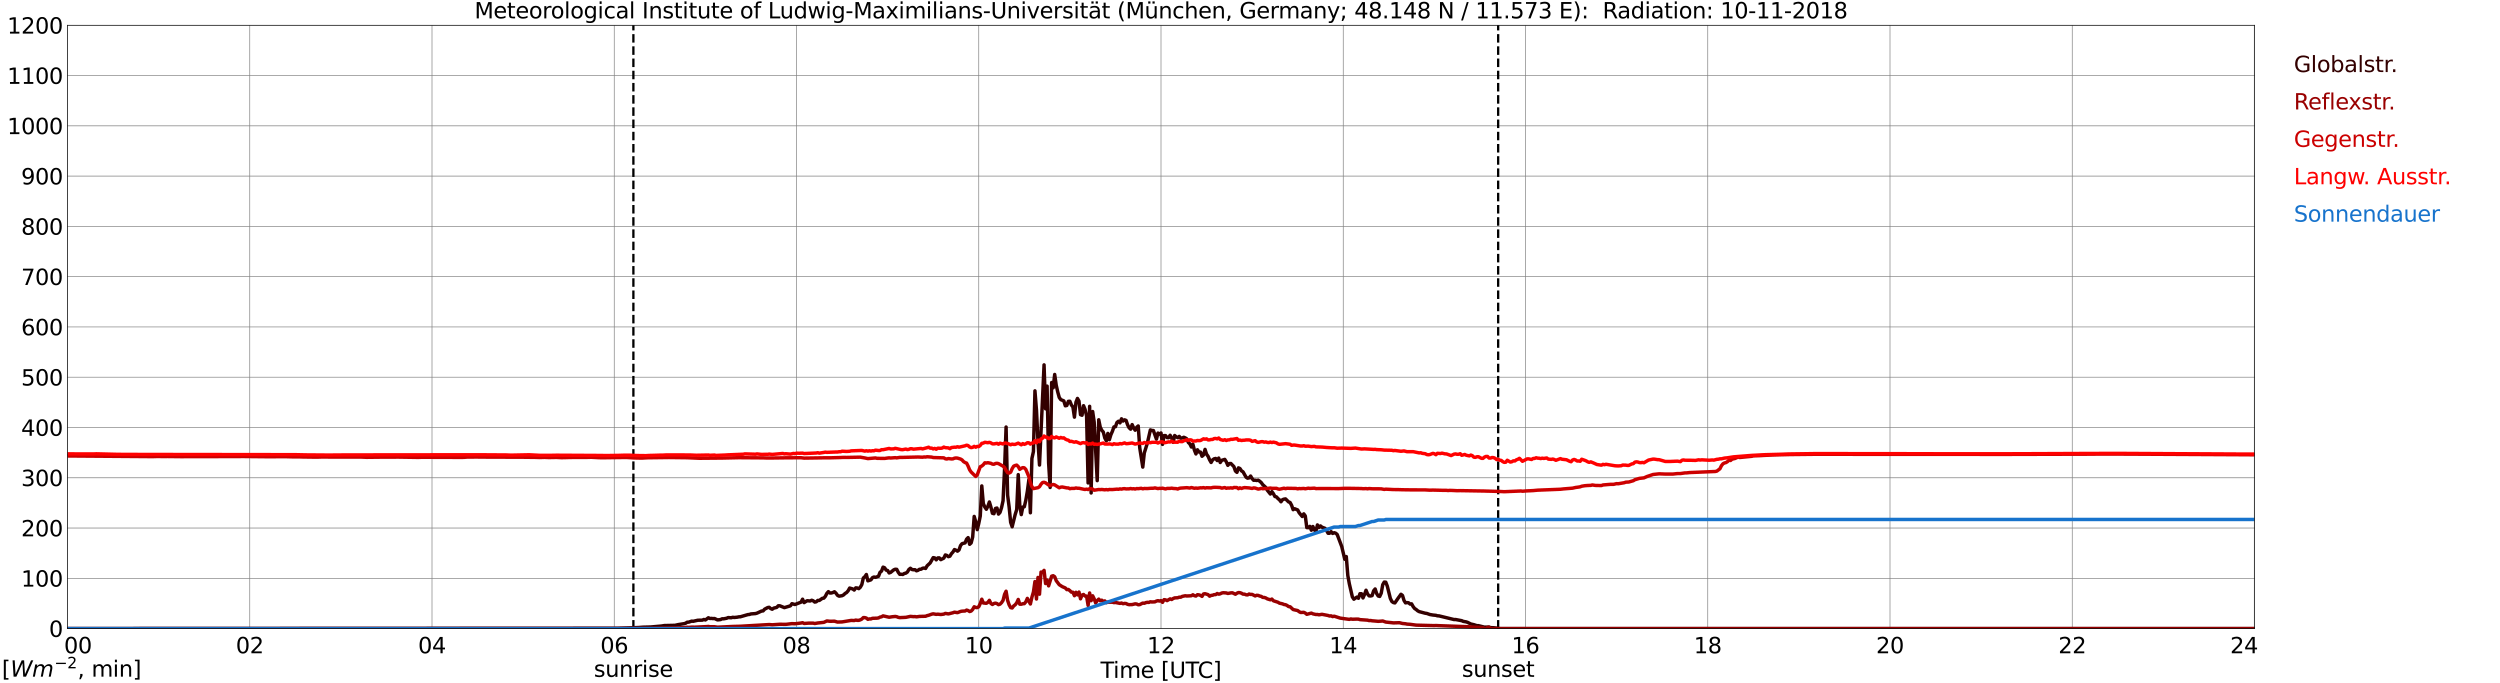 <?xml version="1.0" encoding="utf-8" standalone="no"?>
<!DOCTYPE svg PUBLIC "-//W3C//DTD SVG 1.1//EN"
  "http://www.w3.org/Graphics/SVG/1.1/DTD/svg11.dtd">
<svg xmlns:xlink="http://www.w3.org/1999/xlink" width="1085.4pt" height="296.64pt" viewBox="0 0 1085.4 296.64" xmlns="http://www.w3.org/2000/svg" version="1.1">
 <defs>
  <style type="text/css">*{stroke-linejoin: round; stroke-linecap: butt}</style>
 </defs>
 <g id="figure_1">
  <g id="patch_1">
   <path d="M 0 296.64 
L 1085.4 296.64 
L 1085.4 0 
L 0 0 
z
" style="fill: #ffffff"/>
  </g>
  <g id="axes_1">
   <g id="patch_2">
    <path d="M 29.306 272.909 
L 978.814 272.909 
L 978.814 10.976 
L 29.306 10.976 
z
" style="fill: #ffffff"/>
   </g>
   <g id="patch_3">
    <path d="M 978.814 272.909 
L 978.814 272.909 
L 978.814 10.976 
L 978.814 10.976 
z
" clip-path="url(#peead6bc4f4)" style="fill: #d3d3d3; opacity: 0.25; stroke: #d3d3d3; stroke-linejoin: miter"/>
   </g>
   <g id="matplotlib.axis_1">
    <g id="xtick_1">
     <g id="line2d_1">
      <path d="M 29.306 272.909 
L 29.306 10.976 
" clip-path="url(#peead6bc4f4)" style="fill: none; stroke: #808080; stroke-width: 0.3; stroke-linecap: square"/>
     </g>
     <g id="line2d_2"/>
     <g id="text_1">
      <!--    00 -->
      <g transform="translate(18.733 283.627) scale(0.095 -0.095)">
       <defs>
        <path id="DejaVuSans-20" transform="scale(0.016)"/>
        <path id="DejaVuSans-30" d="M 2034 4250 
Q 1547 4250 1301 3770 
Q 1056 3291 1056 2328 
Q 1056 1369 1301 889 
Q 1547 409 2034 409 
Q 2525 409 2770 889 
Q 3016 1369 3016 2328 
Q 3016 3291 2770 3770 
Q 2525 4250 2034 4250 
z
M 2034 4750 
Q 2819 4750 3233 4129 
Q 3647 3509 3647 2328 
Q 3647 1150 3233 529 
Q 2819 -91 2034 -91 
Q 1250 -91 836 529 
Q 422 1150 422 2328 
Q 422 3509 836 4129 
Q 1250 4750 2034 4750 
z
" transform="scale(0.016)"/>
       </defs>
       <use xlink:href="#DejaVuSans-20"/>
       <use xlink:href="#DejaVuSans-20" transform="translate(31.787 0)"/>
       <use xlink:href="#DejaVuSans-20" transform="translate(63.574 0)"/>
       <use xlink:href="#DejaVuSans-30" transform="translate(95.361 0)"/>
       <use xlink:href="#DejaVuSans-30" transform="translate(158.984 0)"/>
      </g>
     </g>
    </g>
    <g id="xtick_2">
     <g id="line2d_3">
      <path d="M 108.431 272.909 
L 108.431 10.976 
" clip-path="url(#peead6bc4f4)" style="fill: none; stroke: #808080; stroke-width: 0.3; stroke-linecap: square"/>
     </g>
     <g id="line2d_4"/>
     <g id="text_2">
      <!-- 02 -->
      <g transform="translate(102.387 283.627) scale(0.095 -0.095)">
       <defs>
        <path id="DejaVuSans-32" d="M 1228 531 
L 3431 531 
L 3431 0 
L 469 0 
L 469 531 
Q 828 903 1448 1529 
Q 2069 2156 2228 2338 
Q 2531 2678 2651 2914 
Q 2772 3150 2772 3378 
Q 2772 3750 2511 3984 
Q 2250 4219 1831 4219 
Q 1534 4219 1204 4116 
Q 875 4013 500 3803 
L 500 4441 
Q 881 4594 1212 4672 
Q 1544 4750 1819 4750 
Q 2544 4750 2975 4387 
Q 3406 4025 3406 3419 
Q 3406 3131 3298 2873 
Q 3191 2616 2906 2266 
Q 2828 2175 2409 1742 
Q 1991 1309 1228 531 
z
" transform="scale(0.016)"/>
       </defs>
       <use xlink:href="#DejaVuSans-30"/>
       <use xlink:href="#DejaVuSans-32" transform="translate(63.623 0)"/>
      </g>
     </g>
    </g>
    <g id="xtick_3">
     <g id="line2d_5">
      <path d="M 187.557 272.909 
L 187.557 10.976 
" clip-path="url(#peead6bc4f4)" style="fill: none; stroke: #808080; stroke-width: 0.3; stroke-linecap: square"/>
     </g>
     <g id="line2d_6"/>
     <g id="text_3">
      <!-- 04 -->
      <g transform="translate(181.513 283.627) scale(0.095 -0.095)">
       <defs>
        <path id="DejaVuSans-34" d="M 2419 4116 
L 825 1625 
L 2419 1625 
L 2419 4116 
z
M 2253 4666 
L 3047 4666 
L 3047 1625 
L 3713 1625 
L 3713 1100 
L 3047 1100 
L 3047 0 
L 2419 0 
L 2419 1100 
L 313 1100 
L 313 1709 
L 2253 4666 
z
" transform="scale(0.016)"/>
       </defs>
       <use xlink:href="#DejaVuSans-30"/>
       <use xlink:href="#DejaVuSans-34" transform="translate(63.623 0)"/>
      </g>
     </g>
    </g>
    <g id="xtick_4">
     <g id="line2d_7">
      <path d="M 266.683 272.909 
L 266.683 10.976 
" clip-path="url(#peead6bc4f4)" style="fill: none; stroke: #808080; stroke-width: 0.3; stroke-linecap: square"/>
     </g>
     <g id="line2d_8"/>
     <g id="text_4">
      <!-- 06 -->
      <g transform="translate(260.638 283.627) scale(0.095 -0.095)">
       <defs>
        <path id="DejaVuSans-36" d="M 2113 2584 
Q 1688 2584 1439 2293 
Q 1191 2003 1191 1497 
Q 1191 994 1439 701 
Q 1688 409 2113 409 
Q 2538 409 2786 701 
Q 3034 994 3034 1497 
Q 3034 2003 2786 2293 
Q 2538 2584 2113 2584 
z
M 3366 4563 
L 3366 3988 
Q 3128 4100 2886 4159 
Q 2644 4219 2406 4219 
Q 1781 4219 1451 3797 
Q 1122 3375 1075 2522 
Q 1259 2794 1537 2939 
Q 1816 3084 2150 3084 
Q 2853 3084 3261 2657 
Q 3669 2231 3669 1497 
Q 3669 778 3244 343 
Q 2819 -91 2113 -91 
Q 1303 -91 875 529 
Q 447 1150 447 2328 
Q 447 3434 972 4092 
Q 1497 4750 2381 4750 
Q 2619 4750 2861 4703 
Q 3103 4656 3366 4563 
z
" transform="scale(0.016)"/>
       </defs>
       <use xlink:href="#DejaVuSans-30"/>
       <use xlink:href="#DejaVuSans-36" transform="translate(63.623 0)"/>
      </g>
     </g>
    </g>
    <g id="xtick_5">
     <g id="line2d_9">
      <path d="M 345.808 272.909 
L 345.808 10.976 
" clip-path="url(#peead6bc4f4)" style="fill: none; stroke: #808080; stroke-width: 0.3; stroke-linecap: square"/>
     </g>
     <g id="line2d_10"/>
     <g id="text_5">
      <!-- 08 -->
      <g transform="translate(339.764 283.627) scale(0.095 -0.095)">
       <defs>
        <path id="DejaVuSans-38" d="M 2034 2216 
Q 1584 2216 1326 1975 
Q 1069 1734 1069 1313 
Q 1069 891 1326 650 
Q 1584 409 2034 409 
Q 2484 409 2743 651 
Q 3003 894 3003 1313 
Q 3003 1734 2745 1975 
Q 2488 2216 2034 2216 
z
M 1403 2484 
Q 997 2584 770 2862 
Q 544 3141 544 3541 
Q 544 4100 942 4425 
Q 1341 4750 2034 4750 
Q 2731 4750 3128 4425 
Q 3525 4100 3525 3541 
Q 3525 3141 3298 2862 
Q 3072 2584 2669 2484 
Q 3125 2378 3379 2068 
Q 3634 1759 3634 1313 
Q 3634 634 3220 271 
Q 2806 -91 2034 -91 
Q 1263 -91 848 271 
Q 434 634 434 1313 
Q 434 1759 690 2068 
Q 947 2378 1403 2484 
z
M 1172 3481 
Q 1172 3119 1398 2916 
Q 1625 2713 2034 2713 
Q 2441 2713 2670 2916 
Q 2900 3119 2900 3481 
Q 2900 3844 2670 4047 
Q 2441 4250 2034 4250 
Q 1625 4250 1398 4047 
Q 1172 3844 1172 3481 
z
" transform="scale(0.016)"/>
       </defs>
       <use xlink:href="#DejaVuSans-30"/>
       <use xlink:href="#DejaVuSans-38" transform="translate(63.623 0)"/>
      </g>
     </g>
    </g>
    <g id="xtick_6">
     <g id="line2d_11">
      <path d="M 424.934 272.909 
L 424.934 10.976 
" clip-path="url(#peead6bc4f4)" style="fill: none; stroke: #808080; stroke-width: 0.3; stroke-linecap: square"/>
     </g>
     <g id="line2d_12"/>
     <g id="text_6">
      <!-- 10 -->
      <g transform="translate(418.89 283.627) scale(0.095 -0.095)">
       <defs>
        <path id="DejaVuSans-31" d="M 794 531 
L 1825 531 
L 1825 4091 
L 703 3866 
L 703 4441 
L 1819 4666 
L 2450 4666 
L 2450 531 
L 3481 531 
L 3481 0 
L 794 0 
L 794 531 
z
" transform="scale(0.016)"/>
       </defs>
       <use xlink:href="#DejaVuSans-31"/>
       <use xlink:href="#DejaVuSans-30" transform="translate(63.623 0)"/>
      </g>
     </g>
    </g>
    <g id="xtick_7">
     <g id="line2d_13">
      <path d="M 504.06 272.909 
L 504.06 10.976 
" clip-path="url(#peead6bc4f4)" style="fill: none; stroke: #808080; stroke-width: 0.3; stroke-linecap: square"/>
     </g>
     <g id="line2d_14"/>
     <g id="text_7">
      <!-- 12 -->
      <g transform="translate(498.015 283.627) scale(0.095 -0.095)">
       <use xlink:href="#DejaVuSans-31"/>
       <use xlink:href="#DejaVuSans-32" transform="translate(63.623 0)"/>
      </g>
     </g>
    </g>
    <g id="xtick_8">
     <g id="line2d_15">
      <path d="M 583.185 272.909 
L 583.185 10.976 
" clip-path="url(#peead6bc4f4)" style="fill: none; stroke: #808080; stroke-width: 0.3; stroke-linecap: square"/>
     </g>
     <g id="line2d_16"/>
     <g id="text_8">
      <!-- 14 -->
      <g transform="translate(577.141 283.627) scale(0.095 -0.095)">
       <use xlink:href="#DejaVuSans-31"/>
       <use xlink:href="#DejaVuSans-34" transform="translate(63.623 0)"/>
      </g>
     </g>
    </g>
    <g id="xtick_9">
     <g id="line2d_17">
      <path d="M 662.311 272.909 
L 662.311 10.976 
" clip-path="url(#peead6bc4f4)" style="fill: none; stroke: #808080; stroke-width: 0.3; stroke-linecap: square"/>
     </g>
     <g id="line2d_18"/>
     <g id="text_9">
      <!-- 16 -->
      <g transform="translate(656.267 283.627) scale(0.095 -0.095)">
       <use xlink:href="#DejaVuSans-31"/>
       <use xlink:href="#DejaVuSans-36" transform="translate(63.623 0)"/>
      </g>
     </g>
    </g>
    <g id="xtick_10">
     <g id="line2d_19">
      <path d="M 741.437 272.909 
L 741.437 10.976 
" clip-path="url(#peead6bc4f4)" style="fill: none; stroke: #808080; stroke-width: 0.3; stroke-linecap: square"/>
     </g>
     <g id="line2d_20"/>
     <g id="text_10">
      <!-- 18 -->
      <g transform="translate(735.392 283.627) scale(0.095 -0.095)">
       <use xlink:href="#DejaVuSans-31"/>
       <use xlink:href="#DejaVuSans-38" transform="translate(63.623 0)"/>
      </g>
     </g>
    </g>
    <g id="xtick_11">
     <g id="line2d_21">
      <path d="M 820.562 272.909 
L 820.562 10.976 
" clip-path="url(#peead6bc4f4)" style="fill: none; stroke: #808080; stroke-width: 0.3; stroke-linecap: square"/>
     </g>
     <g id="line2d_22"/>
     <g id="text_11">
      <!-- 20 -->
      <g transform="translate(814.518 283.627) scale(0.095 -0.095)">
       <use xlink:href="#DejaVuSans-32"/>
       <use xlink:href="#DejaVuSans-30" transform="translate(63.623 0)"/>
      </g>
     </g>
    </g>
    <g id="xtick_12">
     <g id="line2d_23">
      <path d="M 899.688 272.909 
L 899.688 10.976 
" clip-path="url(#peead6bc4f4)" style="fill: none; stroke: #808080; stroke-width: 0.3; stroke-linecap: square"/>
     </g>
     <g id="line2d_24"/>
     <g id="text_12">
      <!-- 22 -->
      <g transform="translate(893.644 283.627) scale(0.095 -0.095)">
       <use xlink:href="#DejaVuSans-32"/>
       <use xlink:href="#DejaVuSans-32" transform="translate(63.623 0)"/>
      </g>
     </g>
    </g>
    <g id="xtick_13">
     <g id="line2d_25">
      <path d="M 978.814 272.909 
L 978.814 10.976 
" clip-path="url(#peead6bc4f4)" style="fill: none; stroke: #808080; stroke-width: 0.3; stroke-linecap: square"/>
     </g>
     <g id="line2d_26"/>
     <g id="text_13">
      <!-- 24    -->
      <g transform="translate(968.241 283.627) scale(0.095 -0.095)">
       <use xlink:href="#DejaVuSans-32"/>
       <use xlink:href="#DejaVuSans-34" transform="translate(63.623 0)"/>
       <use xlink:href="#DejaVuSans-20" transform="translate(127.246 0)"/>
       <use xlink:href="#DejaVuSans-20" transform="translate(159.033 0)"/>
       <use xlink:href="#DejaVuSans-20" transform="translate(190.82 0)"/>
      </g>
     </g>
    </g>
    <g id="text_14">
     <!-- Time [UTC] -->
     <g transform="translate(477.806 294.322) scale(0.095 -0.095)">
      <defs>
       <path id="DejaVuSans-54" d="M -19 4666 
L 3928 4666 
L 3928 4134 
L 2272 4134 
L 2272 0 
L 1638 0 
L 1638 4134 
L -19 4134 
L -19 4666 
z
" transform="scale(0.016)"/>
       <path id="DejaVuSans-69" d="M 603 3500 
L 1178 3500 
L 1178 0 
L 603 0 
L 603 3500 
z
M 603 4863 
L 1178 4863 
L 1178 4134 
L 603 4134 
L 603 4863 
z
" transform="scale(0.016)"/>
       <path id="DejaVuSans-6d" d="M 3328 2828 
Q 3544 3216 3844 3400 
Q 4144 3584 4550 3584 
Q 5097 3584 5394 3201 
Q 5691 2819 5691 2113 
L 5691 0 
L 5113 0 
L 5113 2094 
Q 5113 2597 4934 2840 
Q 4756 3084 4391 3084 
Q 3944 3084 3684 2787 
Q 3425 2491 3425 1978 
L 3425 0 
L 2847 0 
L 2847 2094 
Q 2847 2600 2669 2842 
Q 2491 3084 2119 3084 
Q 1678 3084 1418 2786 
Q 1159 2488 1159 1978 
L 1159 0 
L 581 0 
L 581 3500 
L 1159 3500 
L 1159 2956 
Q 1356 3278 1631 3431 
Q 1906 3584 2284 3584 
Q 2666 3584 2933 3390 
Q 3200 3197 3328 2828 
z
" transform="scale(0.016)"/>
       <path id="DejaVuSans-65" d="M 3597 1894 
L 3597 1613 
L 953 1613 
Q 991 1019 1311 708 
Q 1631 397 2203 397 
Q 2534 397 2845 478 
Q 3156 559 3463 722 
L 3463 178 
Q 3153 47 2828 -22 
Q 2503 -91 2169 -91 
Q 1331 -91 842 396 
Q 353 884 353 1716 
Q 353 2575 817 3079 
Q 1281 3584 2069 3584 
Q 2775 3584 3186 3129 
Q 3597 2675 3597 1894 
z
M 3022 2063 
Q 3016 2534 2758 2815 
Q 2500 3097 2075 3097 
Q 1594 3097 1305 2825 
Q 1016 2553 972 2059 
L 3022 2063 
z
" transform="scale(0.016)"/>
       <path id="DejaVuSans-5b" d="M 550 4863 
L 1875 4863 
L 1875 4416 
L 1125 4416 
L 1125 -397 
L 1875 -397 
L 1875 -844 
L 550 -844 
L 550 4863 
z
" transform="scale(0.016)"/>
       <path id="DejaVuSans-55" d="M 556 4666 
L 1191 4666 
L 1191 1831 
Q 1191 1081 1462 751 
Q 1734 422 2344 422 
Q 2950 422 3222 751 
Q 3494 1081 3494 1831 
L 3494 4666 
L 4128 4666 
L 4128 1753 
Q 4128 841 3676 375 
Q 3225 -91 2344 -91 
Q 1459 -91 1007 375 
Q 556 841 556 1753 
L 556 4666 
z
" transform="scale(0.016)"/>
       <path id="DejaVuSans-43" d="M 4122 4306 
L 4122 3641 
Q 3803 3938 3442 4084 
Q 3081 4231 2675 4231 
Q 1875 4231 1450 3742 
Q 1025 3253 1025 2328 
Q 1025 1406 1450 917 
Q 1875 428 2675 428 
Q 3081 428 3442 575 
Q 3803 722 4122 1019 
L 4122 359 
Q 3791 134 3420 21 
Q 3050 -91 2638 -91 
Q 1578 -91 968 557 
Q 359 1206 359 2328 
Q 359 3453 968 4101 
Q 1578 4750 2638 4750 
Q 3056 4750 3426 4639 
Q 3797 4528 4122 4306 
z
" transform="scale(0.016)"/>
       <path id="DejaVuSans-5d" d="M 1947 4863 
L 1947 -844 
L 622 -844 
L 622 -397 
L 1369 -397 
L 1369 4416 
L 622 4416 
L 622 4863 
L 1947 4863 
z
" transform="scale(0.016)"/>
      </defs>
      <use xlink:href="#DejaVuSans-54"/>
      <use xlink:href="#DejaVuSans-69" transform="translate(57.959 0)"/>
      <use xlink:href="#DejaVuSans-6d" transform="translate(85.742 0)"/>
      <use xlink:href="#DejaVuSans-65" transform="translate(183.154 0)"/>
      <use xlink:href="#DejaVuSans-20" transform="translate(244.678 0)"/>
      <use xlink:href="#DejaVuSans-5b" transform="translate(276.465 0)"/>
      <use xlink:href="#DejaVuSans-55" transform="translate(315.479 0)"/>
      <use xlink:href="#DejaVuSans-54" transform="translate(388.672 0)"/>
      <use xlink:href="#DejaVuSans-43" transform="translate(443.881 0)"/>
      <use xlink:href="#DejaVuSans-5d" transform="translate(513.705 0)"/>
     </g>
    </g>
   </g>
   <g id="matplotlib.axis_2">
    <g id="ytick_1">
     <g id="line2d_27">
      <path d="M 29.306 272.909 
L 978.814 272.909 
" clip-path="url(#peead6bc4f4)" style="fill: none; stroke: #808080; stroke-width: 0.3; stroke-linecap: square"/>
     </g>
     <g id="line2d_28"/>
     <g id="text_15">
      <!-- 0 -->
      <g transform="translate(21.261 276.518) scale(0.095 -0.095)">
       <use xlink:href="#DejaVuSans-30"/>
      </g>
     </g>
    </g>
    <g id="ytick_2">
     <g id="line2d_29">
      <path d="M 29.306 251.081 
L 978.814 251.081 
" clip-path="url(#peead6bc4f4)" style="fill: none; stroke: #808080; stroke-width: 0.3; stroke-linecap: square"/>
     </g>
     <g id="line2d_30"/>
     <g id="text_16">
      <!-- 100 -->
      <g transform="translate(9.173 254.69) scale(0.095 -0.095)">
       <use xlink:href="#DejaVuSans-31"/>
       <use xlink:href="#DejaVuSans-30" transform="translate(63.623 0)"/>
       <use xlink:href="#DejaVuSans-30" transform="translate(127.246 0)"/>
      </g>
     </g>
    </g>
    <g id="ytick_3">
     <g id="line2d_31">
      <path d="M 29.306 229.253 
L 978.814 229.253 
" clip-path="url(#peead6bc4f4)" style="fill: none; stroke: #808080; stroke-width: 0.3; stroke-linecap: square"/>
     </g>
     <g id="line2d_32"/>
     <g id="text_17">
      <!-- 200 -->
      <g transform="translate(9.173 232.863) scale(0.095 -0.095)">
       <use xlink:href="#DejaVuSans-32"/>
       <use xlink:href="#DejaVuSans-30" transform="translate(63.623 0)"/>
       <use xlink:href="#DejaVuSans-30" transform="translate(127.246 0)"/>
      </g>
     </g>
    </g>
    <g id="ytick_4">
     <g id="line2d_33">
      <path d="M 29.306 207.426 
L 978.814 207.426 
" clip-path="url(#peead6bc4f4)" style="fill: none; stroke: #808080; stroke-width: 0.3; stroke-linecap: square"/>
     </g>
     <g id="line2d_34"/>
     <g id="text_18">
      <!-- 300 -->
      <g transform="translate(9.173 211.035) scale(0.095 -0.095)">
       <defs>
        <path id="DejaVuSans-33" d="M 2597 2516 
Q 3050 2419 3304 2112 
Q 3559 1806 3559 1356 
Q 3559 666 3084 287 
Q 2609 -91 1734 -91 
Q 1441 -91 1130 -33 
Q 819 25 488 141 
L 488 750 
Q 750 597 1062 519 
Q 1375 441 1716 441 
Q 2309 441 2620 675 
Q 2931 909 2931 1356 
Q 2931 1769 2642 2001 
Q 2353 2234 1838 2234 
L 1294 2234 
L 1294 2753 
L 1863 2753 
Q 2328 2753 2575 2939 
Q 2822 3125 2822 3475 
Q 2822 3834 2567 4026 
Q 2313 4219 1838 4219 
Q 1578 4219 1281 4162 
Q 984 4106 628 3988 
L 628 4550 
Q 988 4650 1302 4700 
Q 1616 4750 1894 4750 
Q 2613 4750 3031 4423 
Q 3450 4097 3450 3541 
Q 3450 3153 3228 2886 
Q 3006 2619 2597 2516 
z
" transform="scale(0.016)"/>
       </defs>
       <use xlink:href="#DejaVuSans-33"/>
       <use xlink:href="#DejaVuSans-30" transform="translate(63.623 0)"/>
       <use xlink:href="#DejaVuSans-30" transform="translate(127.246 0)"/>
      </g>
     </g>
    </g>
    <g id="ytick_5">
     <g id="line2d_35">
      <path d="M 29.306 185.598 
L 978.814 185.598 
" clip-path="url(#peead6bc4f4)" style="fill: none; stroke: #808080; stroke-width: 0.3; stroke-linecap: square"/>
     </g>
     <g id="line2d_36"/>
     <g id="text_19">
      <!-- 400 -->
      <g transform="translate(9.173 189.207) scale(0.095 -0.095)">
       <use xlink:href="#DejaVuSans-34"/>
       <use xlink:href="#DejaVuSans-30" transform="translate(63.623 0)"/>
       <use xlink:href="#DejaVuSans-30" transform="translate(127.246 0)"/>
      </g>
     </g>
    </g>
    <g id="ytick_6">
     <g id="line2d_37">
      <path d="M 29.306 163.77 
L 978.814 163.77 
" clip-path="url(#peead6bc4f4)" style="fill: none; stroke: #808080; stroke-width: 0.3; stroke-linecap: square"/>
     </g>
     <g id="line2d_38"/>
     <g id="text_20">
      <!-- 500 -->
      <g transform="translate(9.173 167.379) scale(0.095 -0.095)">
       <defs>
        <path id="DejaVuSans-35" d="M 691 4666 
L 3169 4666 
L 3169 4134 
L 1269 4134 
L 1269 2991 
Q 1406 3038 1543 3061 
Q 1681 3084 1819 3084 
Q 2600 3084 3056 2656 
Q 3513 2228 3513 1497 
Q 3513 744 3044 326 
Q 2575 -91 1722 -91 
Q 1428 -91 1123 -41 
Q 819 9 494 109 
L 494 744 
Q 775 591 1075 516 
Q 1375 441 1709 441 
Q 2250 441 2565 725 
Q 2881 1009 2881 1497 
Q 2881 1984 2565 2268 
Q 2250 2553 1709 2553 
Q 1456 2553 1204 2497 
Q 953 2441 691 2322 
L 691 4666 
z
" transform="scale(0.016)"/>
       </defs>
       <use xlink:href="#DejaVuSans-35"/>
       <use xlink:href="#DejaVuSans-30" transform="translate(63.623 0)"/>
       <use xlink:href="#DejaVuSans-30" transform="translate(127.246 0)"/>
      </g>
     </g>
    </g>
    <g id="ytick_7">
     <g id="line2d_39">
      <path d="M 29.306 141.942 
L 978.814 141.942 
" clip-path="url(#peead6bc4f4)" style="fill: none; stroke: #808080; stroke-width: 0.3; stroke-linecap: square"/>
     </g>
     <g id="line2d_40"/>
     <g id="text_21">
      <!-- 600 -->
      <g transform="translate(9.173 145.551) scale(0.095 -0.095)">
       <use xlink:href="#DejaVuSans-36"/>
       <use xlink:href="#DejaVuSans-30" transform="translate(63.623 0)"/>
       <use xlink:href="#DejaVuSans-30" transform="translate(127.246 0)"/>
      </g>
     </g>
    </g>
    <g id="ytick_8">
     <g id="line2d_41">
      <path d="M 29.306 120.114 
L 978.814 120.114 
" clip-path="url(#peead6bc4f4)" style="fill: none; stroke: #808080; stroke-width: 0.3; stroke-linecap: square"/>
     </g>
     <g id="line2d_42"/>
     <g id="text_22">
      <!-- 700 -->
      <g transform="translate(9.173 123.724) scale(0.095 -0.095)">
       <defs>
        <path id="DejaVuSans-37" d="M 525 4666 
L 3525 4666 
L 3525 4397 
L 1831 0 
L 1172 0 
L 2766 4134 
L 525 4134 
L 525 4666 
z
" transform="scale(0.016)"/>
       </defs>
       <use xlink:href="#DejaVuSans-37"/>
       <use xlink:href="#DejaVuSans-30" transform="translate(63.623 0)"/>
       <use xlink:href="#DejaVuSans-30" transform="translate(127.246 0)"/>
      </g>
     </g>
    </g>
    <g id="ytick_9">
     <g id="line2d_43">
      <path d="M 29.306 98.287 
L 978.814 98.287 
" clip-path="url(#peead6bc4f4)" style="fill: none; stroke: #808080; stroke-width: 0.3; stroke-linecap: square"/>
     </g>
     <g id="line2d_44"/>
     <g id="text_23">
      <!-- 800 -->
      <g transform="translate(9.173 101.896) scale(0.095 -0.095)">
       <use xlink:href="#DejaVuSans-38"/>
       <use xlink:href="#DejaVuSans-30" transform="translate(63.623 0)"/>
       <use xlink:href="#DejaVuSans-30" transform="translate(127.246 0)"/>
      </g>
     </g>
    </g>
    <g id="ytick_10">
     <g id="line2d_45">
      <path d="M 29.306 76.459 
L 978.814 76.459 
" clip-path="url(#peead6bc4f4)" style="fill: none; stroke: #808080; stroke-width: 0.3; stroke-linecap: square"/>
     </g>
     <g id="line2d_46"/>
     <g id="text_24">
      <!-- 900 -->
      <g transform="translate(9.173 80.068) scale(0.095 -0.095)">
       <defs>
        <path id="DejaVuSans-39" d="M 703 97 
L 703 672 
Q 941 559 1184 500 
Q 1428 441 1663 441 
Q 2288 441 2617 861 
Q 2947 1281 2994 2138 
Q 2813 1869 2534 1725 
Q 2256 1581 1919 1581 
Q 1219 1581 811 2004 
Q 403 2428 403 3163 
Q 403 3881 828 4315 
Q 1253 4750 1959 4750 
Q 2769 4750 3195 4129 
Q 3622 3509 3622 2328 
Q 3622 1225 3098 567 
Q 2575 -91 1691 -91 
Q 1453 -91 1209 -44 
Q 966 3 703 97 
z
M 1959 2075 
Q 2384 2075 2632 2365 
Q 2881 2656 2881 3163 
Q 2881 3666 2632 3958 
Q 2384 4250 1959 4250 
Q 1534 4250 1286 3958 
Q 1038 3666 1038 3163 
Q 1038 2656 1286 2365 
Q 1534 2075 1959 2075 
z
" transform="scale(0.016)"/>
       </defs>
       <use xlink:href="#DejaVuSans-39"/>
       <use xlink:href="#DejaVuSans-30" transform="translate(63.623 0)"/>
       <use xlink:href="#DejaVuSans-30" transform="translate(127.246 0)"/>
      </g>
     </g>
    </g>
    <g id="ytick_11">
     <g id="line2d_47">
      <path d="M 29.306 54.631 
L 978.814 54.631 
" clip-path="url(#peead6bc4f4)" style="fill: none; stroke: #808080; stroke-width: 0.3; stroke-linecap: square"/>
     </g>
     <g id="line2d_48"/>
     <g id="text_25">
      <!-- 1000 -->
      <g transform="translate(3.128 58.24) scale(0.095 -0.095)">
       <use xlink:href="#DejaVuSans-31"/>
       <use xlink:href="#DejaVuSans-30" transform="translate(63.623 0)"/>
       <use xlink:href="#DejaVuSans-30" transform="translate(127.246 0)"/>
       <use xlink:href="#DejaVuSans-30" transform="translate(190.869 0)"/>
      </g>
     </g>
    </g>
    <g id="ytick_12">
     <g id="line2d_49">
      <path d="M 29.306 32.803 
L 978.814 32.803 
" clip-path="url(#peead6bc4f4)" style="fill: none; stroke: #808080; stroke-width: 0.3; stroke-linecap: square"/>
     </g>
     <g id="line2d_50"/>
     <g id="text_26">
      <!-- 1100 -->
      <g transform="translate(3.128 36.413) scale(0.095 -0.095)">
       <use xlink:href="#DejaVuSans-31"/>
       <use xlink:href="#DejaVuSans-31" transform="translate(63.623 0)"/>
       <use xlink:href="#DejaVuSans-30" transform="translate(127.246 0)"/>
       <use xlink:href="#DejaVuSans-30" transform="translate(190.869 0)"/>
      </g>
     </g>
    </g>
    <g id="ytick_13">
     <g id="line2d_51">
      <path d="M 29.306 10.976 
L 978.814 10.976 
" clip-path="url(#peead6bc4f4)" style="fill: none; stroke: #808080; stroke-width: 0.3; stroke-linecap: square"/>
     </g>
     <g id="line2d_52"/>
     <g id="text_27">
      <!-- 1200 -->
      <g transform="translate(3.128 14.585) scale(0.095 -0.095)">
       <use xlink:href="#DejaVuSans-31"/>
       <use xlink:href="#DejaVuSans-32" transform="translate(63.623 0)"/>
       <use xlink:href="#DejaVuSans-30" transform="translate(127.246 0)"/>
       <use xlink:href="#DejaVuSans-30" transform="translate(190.869 0)"/>
      </g>
     </g>
    </g>
   </g>
   <g id="line2d_53">
    <path d="M 274.991 272.909 
L 274.991 10.976 
" clip-path="url(#peead6bc4f4)" style="fill: none; stroke-dasharray: 3.7,1.6; stroke-dashoffset: 0; stroke: #000000"/>
   </g>
   <g id="line2d_54">
    <path d="M 650.442 272.909 
L 650.442 10.976 
" clip-path="url(#peead6bc4f4)" style="fill: none; stroke-dasharray: 3.7,1.6; stroke-dashoffset: 0; stroke: #000000"/>
   </g>
   <g id="line2d_55">
    <path d="M 29.306 272.909 
L 268.002 272.8 
L 277.233 272.44 
L 279.211 272.291 
L 282.508 272.208 
L 287.124 271.804 
L 288.442 271.593 
L 293.058 271.488 
L 294.377 271.191 
L 297.014 270.77 
L 297.674 270.578 
L 298.333 270.134 
L 298.992 270.113 
L 300.311 269.67 
L 300.971 269.733 
L 302.289 269.436 
L 302.949 269.288 
L 304.927 269.246 
L 305.586 268.949 
L 306.246 269.161 
L 307.564 268.209 
L 308.224 268.526 
L 308.883 268.484 
L 309.543 268.569 
L 310.202 268.526 
L 311.521 269.139 
L 312.839 268.993 
L 313.499 268.655 
L 314.158 268.674 
L 315.477 268.421 
L 316.136 268.124 
L 317.455 268.209 
L 318.114 267.998 
L 318.774 268.083 
L 320.093 267.956 
L 320.752 267.808 
L 321.411 267.786 
L 324.708 266.834 
L 325.368 266.771 
L 326.027 266.539 
L 328.005 266.391 
L 328.665 266.201 
L 330.643 265.291 
L 331.302 265.228 
L 331.961 264.488 
L 333.28 263.789 
L 333.94 263.663 
L 334.599 264.213 
L 335.258 264.507 
L 335.918 264.023 
L 337.236 263.704 
L 337.896 263.006 
L 338.555 263.006 
L 339.874 263.536 
L 340.533 263.811 
L 343.171 263.027 
L 343.83 262.098 
L 345.149 262.455 
L 347.787 261.421 
L 348.446 260.15 
L 349.105 261.633 
L 350.424 260.807 
L 351.743 260.934 
L 352.402 260.596 
L 353.062 260.849 
L 353.721 261.399 
L 354.38 261.272 
L 355.04 260.679 
L 355.699 260.701 
L 357.018 259.771 
L 357.677 259.686 
L 358.337 258.904 
L 358.996 257.612 
L 359.655 256.872 
L 360.315 257.466 
L 360.974 257.444 
L 361.634 257.254 
L 362.293 256.916 
L 362.952 257.549 
L 363.612 258.459 
L 364.271 258.839 
L 365.59 258.629 
L 366.249 258.291 
L 366.909 257.656 
L 367.568 257.254 
L 368.227 256.492 
L 368.887 255.307 
L 370.206 255.689 
L 370.865 256.176 
L 371.524 255.222 
L 372.184 255.287 
L 372.843 255.562 
L 373.502 254.969 
L 374.162 253.805 
L 374.821 250.95 
L 375.481 250.4 
L 376.14 249.426 
L 376.799 252.177 
L 378.118 251.753 
L 378.777 250.802 
L 379.437 250.507 
L 380.096 250.675 
L 381.415 250.188 
L 382.074 248.475 
L 382.734 247.947 
L 383.393 246.233 
L 384.053 246.488 
L 384.712 247.503 
L 385.371 247.693 
L 386.031 248.75 
L 386.69 248.497 
L 388.009 247.418 
L 388.668 247.143 
L 389.328 247.185 
L 389.987 248.475 
L 390.646 249.363 
L 391.306 249.322 
L 391.965 249.407 
L 392.624 248.983 
L 393.284 248.835 
L 393.943 248.37 
L 394.603 247.248 
L 395.262 246.72 
L 395.921 247.248 
L 396.581 247.377 
L 397.24 247.333 
L 397.899 247.82 
L 398.559 247.608 
L 399.218 247.143 
L 399.878 247.143 
L 400.537 246.72 
L 401.196 246.615 
L 401.856 246.805 
L 402.515 245.642 
L 403.834 244.415 
L 405.153 242.11 
L 405.812 242.215 
L 406.471 243.062 
L 407.131 242.236 
L 407.79 242.195 
L 408.45 242.976 
L 409.768 242.322 
L 410.428 240.946 
L 411.087 241.158 
L 411.746 241.686 
L 412.406 241.475 
L 413.065 240.396 
L 413.725 239.676 
L 414.384 238.598 
L 415.043 238.873 
L 415.703 239.296 
L 416.362 238.768 
L 417.022 236.884 
L 417.681 236.04 
L 419 235.701 
L 419.659 234.073 
L 420.318 233.416 
L 420.978 236.315 
L 421.637 235.721 
L 422.297 233.141 
L 422.956 224.215 
L 423.615 226.542 
L 424.275 229.947 
L 424.934 227.282 
L 425.593 224.026 
L 426.253 210.975 
L 426.912 218.632 
L 427.572 220.134 
L 428.231 221.107 
L 428.89 219.837 
L 429.55 217.933 
L 430.209 220.155 
L 430.869 222.84 
L 431.528 223.03 
L 432.187 220.747 
L 432.847 220.577 
L 433.506 223.2 
L 434.165 222.46 
L 434.825 220.409 
L 435.484 217.405 
L 436.144 203.551 
L 436.803 185.403 
L 437.462 214.974 
L 438.122 220.112 
L 438.781 226.776 
L 439.44 228.699 
L 440.759 223.349 
L 441.419 221.234 
L 442.078 206.068 
L 442.737 219.267 
L 443.397 223.412 
L 444.056 220.155 
L 444.716 220.007 
L 445.375 217.172 
L 446.034 213.302 
L 446.694 208.29 
L 447.353 222.629 
L 448.012 199.046 
L 448.672 196.064 
L 449.331 169.688 
L 449.991 177.98 
L 450.65 191.707 
L 451.309 201.901 
L 453.287 158.416 
L 453.947 177.493 
L 454.606 167.638 
L 455.266 200.993 
L 455.925 211.632 
L 456.584 166.071 
L 457.244 168.356 
L 457.903 162.583 
L 458.563 167.214 
L 459.222 170.155 
L 459.881 172.545 
L 460.541 173.496 
L 461.859 174.047 
L 462.519 176.181 
L 463.178 176.033 
L 463.838 174.236 
L 464.497 174.215 
L 465.156 175.823 
L 465.816 176.69 
L 466.475 181.11 
L 467.134 174.638 
L 467.794 172.988 
L 468.453 174.151 
L 469.113 180.032 
L 469.772 180.285 
L 470.431 176.14 
L 471.091 177.746 
L 471.75 180.56 
L 472.409 209.663 
L 473.069 176.415 
L 473.728 214.022 
L 474.388 178.678 
L 475.047 183.247 
L 476.366 208.67 
L 477.025 182.252 
L 477.685 185.467 
L 478.344 186.82 
L 479.003 187.56 
L 479.663 190.162 
L 480.322 191.41 
L 480.981 188.173 
L 481.641 190.902 
L 482.3 188.745 
L 482.96 187.244 
L 483.619 185.34 
L 484.278 185.277 
L 484.938 183.415 
L 485.597 182.887 
L 486.256 183.585 
L 486.916 181.828 
L 487.575 182.802 
L 488.235 182.273 
L 488.894 182.527 
L 489.553 184.43 
L 490.213 185.72 
L 490.872 186.333 
L 491.532 184.347 
L 492.191 185.805 
L 492.85 186.779 
L 493.51 185.51 
L 494.169 184.939 
L 494.828 194.436 
L 496.147 202.789 
L 496.807 196.656 
L 498.125 192.404 
L 499.444 186.652 
L 500.103 186.883 
L 500.763 186.927 
L 502.082 190.671 
L 502.741 188.027 
L 503.4 188.512 
L 504.06 187.984 
L 504.719 192.934 
L 505.379 189.125 
L 506.038 189.125 
L 506.697 189.994 
L 507.357 190.035 
L 508.016 188.979 
L 508.675 190.079 
L 509.335 192.046 
L 509.994 189.084 
L 510.654 189.656 
L 511.313 190.014 
L 511.972 189.466 
L 512.632 190.247 
L 513.291 190.142 
L 513.95 189.845 
L 514.61 190.12 
L 515.269 190.544 
L 515.929 192.109 
L 516.588 192.722 
L 517.247 194.076 
L 517.907 192.871 
L 518.566 195.429 
L 519.226 197.079 
L 519.885 195.281 
L 520.544 196.254 
L 521.204 196.276 
L 521.863 198.094 
L 522.522 197.522 
L 523.182 195.112 
L 523.841 197.184 
L 524.501 198.116 
L 525.16 199.637 
L 525.819 200.781 
L 526.479 199.637 
L 527.138 199.194 
L 527.797 199.046 
L 528.457 199.956 
L 529.116 198.878 
L 529.776 200.801 
L 530.435 199.849 
L 531.754 199.447 
L 532.413 200.506 
L 533.073 202.028 
L 533.732 201.268 
L 534.391 201.224 
L 535.71 202.578 
L 536.369 204.503 
L 537.029 205.075 
L 537.688 203.128 
L 538.348 203.424 
L 539.007 204.439 
L 539.666 204.841 
L 540.985 207.168 
L 541.644 207.611 
L 542.304 207.484 
L 542.963 206.681 
L 543.623 207.803 
L 544.282 208.521 
L 544.941 208.48 
L 545.601 208.606 
L 546.26 208.48 
L 546.919 208.923 
L 547.579 209.517 
L 548.238 210.425 
L 549.557 211.632 
L 550.216 212.837 
L 551.535 214.487 
L 552.195 213.45 
L 552.854 214.338 
L 553.513 215.565 
L 554.173 215.714 
L 554.832 216.453 
L 555.491 217.004 
L 556.151 217.848 
L 556.81 216.94 
L 557.47 216.707 
L 558.129 216.602 
L 559.448 217.912 
L 560.107 218.167 
L 560.766 219.394 
L 561.426 221.275 
L 562.085 220.874 
L 563.404 221.402 
L 564.063 222.65 
L 565.382 224.237 
L 566.042 223.096 
L 566.701 224.004 
L 567.36 229.059 
L 568.02 229.1 
L 568.679 228.531 
L 569.338 230.201 
L 569.998 228.594 
L 570.657 230.074 
L 571.317 230.731 
L 571.976 227.896 
L 572.635 229.037 
L 573.295 228.341 
L 573.954 228.891 
L 575.273 229.376 
L 575.932 230.327 
L 576.592 231.512 
L 577.251 231.512 
L 577.91 230.814 
L 578.57 231.598 
L 579.229 231.281 
L 579.889 231.491 
L 580.548 232.041 
L 582.526 237.286 
L 583.845 242.808 
L 584.504 241.645 
L 585.164 249.85 
L 585.823 253.447 
L 587.142 259.157 
L 587.801 260.15 
L 589.12 259.242 
L 589.779 259.749 
L 590.439 257.76 
L 591.098 257.782 
L 591.757 259.6 
L 592.417 258.12 
L 593.076 256.259 
L 593.736 257.867 
L 594.395 258.692 
L 595.054 258.756 
L 595.714 258.585 
L 596.373 256.514 
L 597.032 255.709 
L 597.692 257.697 
L 598.351 258.756 
L 599.011 258.946 
L 599.67 257.529 
L 600.329 253.849 
L 600.989 252.705 
L 601.648 252.768 
L 602.307 254.482 
L 603.626 259.792 
L 604.286 261.146 
L 604.945 261.611 
L 605.604 261.759 
L 606.923 259.834 
L 608.242 258.016 
L 608.901 258.5 
L 609.561 260.679 
L 610.22 261.737 
L 610.879 261.633 
L 611.539 261.696 
L 612.198 262.266 
L 612.858 262.161 
L 613.517 263.344 
L 614.176 264.191 
L 614.836 264.614 
L 615.495 265.184 
L 616.154 265.544 
L 618.792 266.243 
L 619.451 266.328 
L 620.77 266.793 
L 622.089 267.024 
L 623.408 267.153 
L 624.067 267.365 
L 624.726 267.384 
L 629.342 268.506 
L 631.32 268.993 
L 631.98 268.971 
L 634.617 269.48 
L 635.276 269.774 
L 636.595 270.008 
L 637.255 270.239 
L 638.573 270.916 
L 639.892 271.213 
L 641.211 271.636 
L 641.87 271.636 
L 644.508 272.291 
L 646.486 272.25 
L 647.145 272.481 
L 648.464 272.546 
L 649.783 272.693 
L 650.442 272.885 
L 652.42 272.909 
L 978.154 272.909 
L 978.154 272.909 
" clip-path="url(#peead6bc4f4)" style="fill: none; stroke: #330000; stroke-width: 1.5; stroke-linecap: square"/>
   </g>
   <g id="line2d_56">
    <path d="M 29.306 272.909 
L 281.849 272.804 
L 289.102 272.656 
L 295.036 272.549 
L 297.674 272.422 
L 298.333 272.317 
L 298.992 272.381 
L 300.311 272.274 
L 301.63 272.295 
L 306.905 272.042 
L 307.564 271.979 
L 308.224 272.106 
L 310.202 272.106 
L 311.521 272.295 
L 318.114 271.979 
L 321.411 271.894 
L 333.94 271.154 
L 335.258 271.259 
L 338.555 271.027 
L 341.193 271.069 
L 343.83 270.752 
L 345.149 270.816 
L 347.787 270.497 
L 348.446 270.351 
L 349.105 270.689 
L 351.083 270.54 
L 353.062 270.54 
L 353.721 270.709 
L 355.04 270.477 
L 357.677 270.202 
L 358.996 269.589 
L 360.315 269.737 
L 362.293 269.694 
L 363.612 270.076 
L 365.59 270.01 
L 369.546 269.355 
L 370.865 269.419 
L 371.524 269.207 
L 372.184 269.333 
L 372.843 269.333 
L 373.502 269.124 
L 374.162 268.783 
L 374.821 268.129 
L 375.481 268.15 
L 376.14 268.34 
L 376.799 268.89 
L 377.459 268.7 
L 378.118 268.72 
L 378.777 268.445 
L 380.756 268.382 
L 381.415 268.277 
L 382.074 267.917 
L 382.734 267.79 
L 383.393 267.389 
L 386.031 267.98 
L 387.349 267.768 
L 388.668 267.642 
L 389.328 267.749 
L 389.987 268.024 
L 390.646 268.15 
L 393.284 268.024 
L 395.262 267.6 
L 396.581 267.727 
L 397.24 267.685 
L 397.899 267.812 
L 399.218 267.622 
L 401.856 267.557 
L 402.515 267.282 
L 403.175 267.135 
L 404.493 266.649 
L 405.153 266.5 
L 406.471 266.734 
L 407.131 266.649 
L 408.45 266.797 
L 409.768 266.627 
L 410.428 266.31 
L 411.746 266.542 
L 413.725 266.035 
L 414.384 265.78 
L 415.703 265.992 
L 417.022 265.463 
L 417.681 265.337 
L 419 265.273 
L 419.659 264.872 
L 420.318 265.084 
L 420.978 265.507 
L 421.637 265.295 
L 422.297 264.597 
L 422.956 263.433 
L 423.615 263.73 
L 424.275 263.813 
L 424.934 263.433 
L 425.593 262.017 
L 426.253 260.155 
L 426.912 261.783 
L 428.231 261.932 
L 428.89 261.53 
L 429.55 260.642 
L 430.209 261.995 
L 430.869 262.438 
L 431.528 262.017 
L 432.187 261.846 
L 432.847 262.058 
L 433.506 262.523 
L 434.165 262.311 
L 434.825 261.657 
L 435.484 260.663 
L 436.144 258.04 
L 436.803 256.686 
L 437.462 260.663 
L 438.122 262.586 
L 438.781 263.794 
L 439.44 263.962 
L 440.1 263.073 
L 440.759 262.567 
L 441.419 261.72 
L 442.078 260.26 
L 442.737 262.311 
L 443.397 262.333 
L 444.056 262.122 
L 444.716 262.08 
L 445.375 261.296 
L 446.034 259.795 
L 447.353 262.228 
L 448.012 259.288 
L 448.672 257.025 
L 449.331 252.498 
L 449.991 260.07 
L 450.65 250.701 
L 451.309 257.976 
L 451.969 248.374 
L 452.628 248.479 
L 453.287 247.634 
L 453.947 253.345 
L 454.606 251.843 
L 455.266 254.36 
L 456.584 250.151 
L 457.244 249.959 
L 457.903 250.383 
L 458.563 252.096 
L 459.881 253.851 
L 461.2 254.698 
L 462.519 255.27 
L 463.178 255.988 
L 463.838 255.925 
L 464.497 256.433 
L 465.156 257.088 
L 465.816 257.13 
L 466.475 258.631 
L 467.134 257.151 
L 467.794 258.273 
L 468.453 257.047 
L 469.113 259.985 
L 469.772 258.356 
L 470.431 258.103 
L 471.091 258.78 
L 471.75 258.802 
L 472.409 262.861 
L 473.069 257.448 
L 473.728 260.79 
L 474.388 258.675 
L 475.047 260.006 
L 475.706 261.805 
L 476.366 260.746 
L 477.025 260.113 
L 477.685 260.832 
L 478.344 260.578 
L 479.003 261.128 
L 479.663 260.895 
L 480.322 261.657 
L 480.981 261.445 
L 482.96 261.445 
L 483.619 261.635 
L 484.278 261.571 
L 486.256 261.973 
L 486.916 261.805 
L 487.575 262.122 
L 488.235 261.973 
L 488.894 262.017 
L 489.553 262.375 
L 490.213 262.523 
L 491.532 262.482 
L 492.85 262.165 
L 493.51 262.248 
L 494.169 262.567 
L 494.828 262.504 
L 496.147 261.825 
L 496.807 261.932 
L 497.466 261.635 
L 498.125 261.508 
L 498.785 261.552 
L 499.444 261.255 
L 500.103 261.36 
L 501.422 261.296 
L 502.082 260.958 
L 502.741 260.79 
L 503.4 260.958 
L 504.06 260.768 
L 504.719 261.508 
L 505.379 260.345 
L 506.038 260.43 
L 506.697 260.768 
L 508.016 260.006 
L 508.675 260.281 
L 509.335 259.858 
L 509.994 259.583 
L 511.313 259.52 
L 511.972 259.266 
L 512.632 259.288 
L 513.291 258.928 
L 514.61 258.653 
L 515.269 258.758 
L 517.247 258.653 
L 517.907 258.23 
L 518.566 258.631 
L 519.226 258.78 
L 519.885 258.188 
L 520.544 258.273 
L 521.204 258.483 
L 521.863 258.928 
L 522.522 257.869 
L 523.182 257.765 
L 524.501 258.166 
L 525.16 258.843 
L 525.819 258.505 
L 526.479 258.42 
L 527.138 258.166 
L 527.797 258.166 
L 528.457 257.68 
L 529.116 257.976 
L 529.776 257.806 
L 530.435 257.468 
L 531.094 257.341 
L 532.413 257.426 
L 533.073 257.66 
L 534.391 257.405 
L 535.051 257.363 
L 536.369 257.998 
L 537.029 257.553 
L 537.688 257.256 
L 538.348 257.322 
L 539.007 257.553 
L 539.666 257.955 
L 540.326 257.955 
L 540.985 258.23 
L 541.644 258.293 
L 542.304 257.891 
L 542.963 258.081 
L 543.623 258.062 
L 544.941 258.738 
L 545.601 258.441 
L 546.26 258.505 
L 546.919 258.78 
L 547.579 258.928 
L 548.238 259.371 
L 548.898 259.393 
L 549.557 259.605 
L 550.216 260.006 
L 551.535 260.408 
L 552.195 260.092 
L 552.854 260.832 
L 554.832 261.467 
L 555.491 261.868 
L 556.81 262.165 
L 557.47 262.46 
L 558.129 262.545 
L 558.788 262.861 
L 559.448 263.348 
L 560.107 263.412 
L 561.426 264.638 
L 563.404 265.084 
L 564.063 265.59 
L 564.723 265.928 
L 566.042 265.845 
L 566.701 266.162 
L 567.36 266.712 
L 569.338 266.184 
L 569.998 266.5 
L 571.317 266.797 
L 571.976 266.775 
L 572.635 266.924 
L 573.954 266.712 
L 576.592 267.218 
L 577.251 267.452 
L 577.91 267.367 
L 578.57 267.705 
L 579.229 267.515 
L 581.867 268.362 
L 585.823 268.912 
L 586.482 268.72 
L 587.142 268.849 
L 589.12 268.783 
L 589.779 268.805 
L 590.439 269.017 
L 593.736 269.25 
L 594.395 269.44 
L 595.054 269.397 
L 595.714 269.525 
L 597.032 269.63 
L 598.351 269.757 
L 599.67 269.672 
L 600.329 269.608 
L 601.648 270.076 
L 604.286 270.351 
L 604.945 270.434 
L 607.582 270.351 
L 608.901 270.689 
L 610.22 270.816 
L 610.879 270.964 
L 612.198 271.047 
L 614.836 271.407 
L 622.748 271.619 
L 623.408 271.577 
L 624.726 271.641 
L 637.255 272.084 
L 639.233 272.232 
L 643.848 272.485 
L 644.508 272.909 
L 645.167 272.909 
L 645.827 272.381 
L 646.486 272.337 
L 647.145 272.909 
L 978.154 272.909 
L 978.154 272.909 
" clip-path="url(#peead6bc4f4)" style="fill: none; stroke: #990000; stroke-width: 1.5; stroke-linecap: square"/>
   </g>
   <g id="line2d_57">
    <path d="M 29.306 197.963 
L 66.231 198.243 
L 68.209 198.184 
L 70.847 198.208 
L 72.825 198.195 
L 78.759 198.26 
L 84.694 198.229 
L 103.156 198.223 
L 105.135 198.186 
L 113.707 198.273 
L 117.003 198.302 
L 118.982 198.286 
L 124.257 198.273 
L 127.553 198.365 
L 129.532 198.343 
L 131.51 198.404 
L 137.444 198.485 
L 140.082 198.404 
L 143.379 198.439 
L 153.929 198.452 
L 156.566 198.437 
L 159.204 198.55 
L 161.182 198.526 
L 165.798 198.476 
L 169.094 198.463 
L 173.051 198.456 
L 179.645 198.557 
L 181.623 198.592 
L 182.941 198.529 
L 184.26 198.531 
L 200.085 198.585 
L 201.404 198.568 
L 202.723 198.456 
L 206.679 198.422 
L 213.273 198.478 
L 225.801 198.496 
L 232.395 198.572 
L 234.373 198.633 
L 236.351 198.566 
L 238.329 198.649 
L 241.626 198.585 
L 243.604 198.694 
L 244.923 198.686 
L 247.561 198.605 
L 254.814 198.581 
L 256.792 198.526 
L 260.089 198.705 
L 261.408 198.745 
L 263.386 198.716 
L 268.661 198.644 
L 271.958 198.607 
L 275.255 198.814 
L 278.552 198.889 
L 281.189 198.745 
L 290.42 198.629 
L 298.333 198.725 
L 303.608 198.961 
L 313.499 198.873 
L 320.752 198.71 
L 331.302 198.788 
L 332.621 198.838 
L 334.599 198.852 
L 341.193 198.766 
L 347.787 198.727 
L 349.105 198.897 
L 358.337 198.753 
L 360.315 198.764 
L 364.93 198.638 
L 366.249 198.572 
L 367.568 198.601 
L 373.502 198.478 
L 375.481 198.825 
L 376.799 199.107 
L 380.096 198.823 
L 380.756 198.987 
L 384.053 199.035 
L 385.371 198.852 
L 386.031 198.777 
L 386.69 198.849 
L 388.668 198.699 
L 389.328 198.786 
L 390.646 198.583 
L 391.965 198.579 
L 397.24 198.452 
L 398.559 198.417 
L 400.537 198.502 
L 401.196 198.389 
L 401.856 198.439 
L 402.515 198.299 
L 404.493 198.454 
L 405.153 198.644 
L 409.768 198.777 
L 410.428 199.183 
L 411.087 199.282 
L 411.746 199.085 
L 413.065 199.258 
L 413.725 199.22 
L 414.384 198.932 
L 415.043 198.834 
L 415.703 198.893 
L 417.022 199.292 
L 417.681 199.677 
L 418.34 200.41 
L 419 200.823 
L 419.659 201.067 
L 420.318 202.381 
L 420.978 203.992 
L 421.637 204.933 
L 423.615 206.858 
L 424.275 206.168 
L 425.593 202.634 
L 426.253 202.335 
L 426.912 201.774 
L 427.572 200.927 
L 428.231 201.019 
L 428.89 200.89 
L 430.209 201.148 
L 430.869 201.497 
L 431.528 201.565 
L 432.187 201.233 
L 432.847 201.143 
L 433.506 201.281 
L 435.484 202.385 
L 436.144 203.001 
L 436.803 204.267 
L 437.462 205.234 
L 438.122 205.387 
L 438.781 205.022 
L 439.44 203.473 
L 440.1 202.385 
L 440.759 202.097 
L 441.419 201.934 
L 442.078 202.578 
L 442.737 203.774 
L 443.397 203.32 
L 444.056 203.021 
L 444.716 203.106 
L 445.375 203.8 
L 446.694 206.969 
L 447.353 209.58 
L 448.012 211.298 
L 448.672 212.129 
L 450.65 211.734 
L 451.309 211.3 
L 451.969 210.226 
L 452.628 209.499 
L 453.287 209.386 
L 453.947 209.615 
L 455.266 210.571 
L 455.925 210.787 
L 457.244 210.344 
L 457.903 210.516 
L 459.881 211.778 
L 460.541 211.499 
L 461.2 211.433 
L 463.178 211.83 
L 463.838 211.837 
L 464.497 212.188 
L 465.156 212.044 
L 466.475 212.038 
L 467.134 211.848 
L 467.794 211.981 
L 468.453 211.972 
L 470.431 212.404 
L 471.091 212.509 
L 471.75 212.352 
L 472.409 212.544 
L 473.069 212.173 
L 473.728 212.191 
L 474.388 212.324 
L 475.047 212.839 
L 477.025 212.518 
L 477.685 212.579 
L 478.344 212.503 
L 479.663 212.664 
L 480.322 212.544 
L 480.981 212.679 
L 481.641 212.511 
L 482.96 212.546 
L 484.938 212.367 
L 485.597 212.435 
L 486.256 212.247 
L 486.916 212.367 
L 487.575 212.188 
L 488.235 212.147 
L 488.894 212.269 
L 490.213 212.241 
L 490.872 212.094 
L 491.532 212.245 
L 492.191 212.169 
L 492.85 212.326 
L 493.51 212.11 
L 494.169 212.173 
L 495.488 211.99 
L 496.147 212.236 
L 496.807 212.073 
L 498.125 212.114 
L 499.444 212.001 
L 500.763 211.972 
L 501.422 211.833 
L 502.741 212.127 
L 503.4 212.003 
L 504.06 212.053 
L 504.719 211.948 
L 506.038 212.284 
L 506.697 212.053 
L 508.016 212.046 
L 508.675 211.929 
L 509.335 212.066 
L 510.654 212.134 
L 511.313 212.317 
L 511.972 212.022 
L 512.632 211.907 
L 513.95 211.826 
L 515.269 211.728 
L 516.588 211.898 
L 517.247 211.667 
L 518.566 211.988 
L 519.226 211.878 
L 519.885 211.979 
L 521.204 211.787 
L 521.863 211.815 
L 522.522 211.688 
L 523.182 211.902 
L 523.841 211.754 
L 525.819 211.819 
L 526.479 211.64 
L 527.138 211.577 
L 528.457 211.597 
L 529.776 211.671 
L 530.435 211.944 
L 531.754 211.662 
L 532.413 211.998 
L 533.073 211.852 
L 533.732 211.909 
L 534.391 211.778 
L 535.051 211.946 
L 535.71 211.643 
L 537.029 211.675 
L 537.688 212.177 
L 538.348 211.791 
L 539.007 212.077 
L 539.666 211.824 
L 540.326 211.691 
L 542.304 211.833 
L 543.623 212.062 
L 544.282 211.828 
L 544.941 211.902 
L 546.26 212.341 
L 546.919 212.234 
L 547.579 212.014 
L 548.238 212.195 
L 549.557 212.077 
L 550.216 212.075 
L 551.535 211.885 
L 552.195 212.009 
L 554.173 211.998 
L 554.832 212.273 
L 555.491 212.409 
L 557.47 211.946 
L 558.129 212.164 
L 558.788 211.985 
L 562.745 212.06 
L 563.404 212.254 
L 564.063 212.09 
L 564.723 212.153 
L 566.042 212.055 
L 566.701 212.212 
L 568.02 211.946 
L 568.679 212.053 
L 570.657 211.937 
L 571.317 212.123 
L 573.954 212.097 
L 581.207 212.127 
L 583.845 212.009 
L 585.823 212.016 
L 591.098 212.101 
L 591.757 212.18 
L 593.076 212.127 
L 593.736 212.23 
L 594.395 212.105 
L 595.714 212.204 
L 599.67 212.234 
L 600.989 212.487 
L 601.648 212.376 
L 604.945 212.546 
L 606.923 212.564 
L 608.901 212.627 
L 613.517 212.69 
L 618.792 212.697 
L 620.77 212.817 
L 622.089 212.773 
L 626.705 212.889 
L 628.023 212.893 
L 628.683 212.97 
L 629.342 212.904 
L 630.661 212.937 
L 632.639 213.046 
L 633.958 213.009 
L 644.508 213.186 
L 645.827 213.234 
L 647.145 213.256 
L 651.102 213.371 
L 653.08 213.476 
L 660.333 213.171 
L 660.992 213.269 
L 662.97 213.116 
L 664.289 213.064 
L 665.608 212.996 
L 667.586 212.813 
L 677.477 212.415 
L 678.796 212.265 
L 682.752 211.942 
L 684.071 211.64 
L 685.389 211.466 
L 686.049 211.355 
L 686.708 211.099 
L 688.027 210.883 
L 689.346 210.778 
L 690.664 210.73 
L 691.324 210.549 
L 692.643 210.754 
L 695.28 210.809 
L 695.939 210.553 
L 699.236 210.276 
L 700.555 210.281 
L 701.874 209.973 
L 702.533 210.032 
L 705.171 209.582 
L 705.83 209.346 
L 707.149 209.272 
L 709.127 208.705 
L 709.786 208.283 
L 711.765 207.692 
L 713.743 207.471 
L 715.062 206.884 
L 717.699 206 
L 720.337 205.714 
L 722.974 205.821 
L 726.271 205.826 
L 728.249 205.607 
L 729.568 205.603 
L 731.546 205.313 
L 732.205 205.315 
L 733.524 205.169 
L 744.734 204.699 
L 745.393 204.533 
L 746.712 203.536 
L 747.371 202.211 
L 748.031 201.37 
L 748.69 200.999 
L 749.349 200.834 
L 750.009 200.425 
L 750.668 199.773 
L 751.327 199.93 
L 751.987 199.358 
L 753.306 199.041 
L 754.624 198.419 
L 755.284 198.633 
L 760.559 198.109 
L 761.218 197.937 
L 764.515 197.808 
L 765.834 197.719 
L 769.79 197.54 
L 771.109 197.498 
L 777.043 197.35 
L 788.253 197.228 
L 831.772 197.267 
L 843.641 197.256 
L 862.103 197.273 
L 872.653 197.273 
L 907.601 197.18 
L 910.898 197.142 
L 914.194 197.14 
L 923.426 197.158 
L 974.198 197.428 
L 978.154 197.455 
L 978.154 197.455 
" clip-path="url(#peead6bc4f4)" style="fill: none; stroke: #cc0000; stroke-width: 1.5; stroke-linecap: square"/>
   </g>
   <g id="line2d_58">
    <path d="M 29.306 197.053 
L 40.515 197.088 
L 41.834 197.027 
L 51.065 197.254 
L 54.362 197.278 
L 64.912 197.308 
L 128.213 197.396 
L 132.829 197.494 
L 142.719 197.568 
L 147.994 197.527 
L 149.972 197.511 
L 207.998 197.442 
L 209.317 197.455 
L 219.867 197.524 
L 221.845 197.607 
L 229.757 197.448 
L 234.373 197.682 
L 238.329 197.697 
L 241.626 197.634 
L 260.748 197.738 
L 263.386 197.784 
L 266.023 197.734 
L 268.002 197.717 
L 270.639 197.64 
L 273.277 197.625 
L 275.255 197.717 
L 276.573 197.769 
L 278.552 197.81 
L 280.53 197.817 
L 281.849 197.736 
L 283.827 197.688 
L 286.464 197.605 
L 287.783 197.594 
L 289.102 197.518 
L 292.399 197.5 
L 299.652 197.538 
L 302.289 197.651 
L 307.564 197.551 
L 308.224 197.669 
L 310.202 197.564 
L 310.861 197.73 
L 312.18 197.664 
L 314.818 197.555 
L 316.136 197.472 
L 322.73 197.201 
L 323.39 197.057 
L 328.005 197.199 
L 328.665 197.075 
L 330.643 197.287 
L 332.621 197.232 
L 333.28 197.252 
L 333.94 197.136 
L 335.258 197.289 
L 339.874 196.876 
L 340.533 197.07 
L 341.193 196.99 
L 343.171 197.158 
L 344.49 196.857 
L 345.149 196.955 
L 345.808 196.767 
L 347.127 196.782 
L 348.446 196.732 
L 349.105 196.909 
L 354.38 196.68 
L 355.04 196.549 
L 355.699 196.739 
L 357.677 196.431 
L 358.337 196.3 
L 358.996 196.394 
L 362.952 196.237 
L 363.612 196.241 
L 364.271 196.127 
L 364.93 196.141 
L 365.59 195.894 
L 367.568 195.999 
L 368.887 195.924 
L 369.546 195.741 
L 374.162 195.562 
L 375.481 195.866 
L 376.14 195.684 
L 376.799 195.85 
L 377.459 195.7 
L 378.118 195.835 
L 378.777 195.689 
L 379.437 195.721 
L 380.096 195.44 
L 381.415 195.599 
L 382.074 195.591 
L 382.734 195.226 
L 383.393 195.248 
L 386.031 194.696 
L 386.69 194.916 
L 388.009 194.879 
L 388.668 194.639 
L 391.306 195.215 
L 391.965 195.217 
L 393.284 194.962 
L 393.943 195.195 
L 394.603 195.082 
L 395.262 194.807 
L 395.921 194.837 
L 396.581 195.01 
L 398.559 194.82 
L 399.878 194.7 
L 400.537 194.905 
L 402.515 194.366 
L 403.175 194.161 
L 403.834 194.591 
L 404.493 194.541 
L 405.153 194.901 
L 405.812 194.676 
L 406.471 195.04 
L 407.131 194.578 
L 408.45 194.639 
L 409.109 194.508 
L 409.768 194.104 
L 410.428 194.362 
L 411.746 194.453 
L 412.406 194.805 
L 413.065 194.309 
L 414.384 194.152 
L 415.043 194.183 
L 415.703 193.943 
L 416.362 194.15 
L 419 193.547 
L 419.659 193.283 
L 420.318 193.456 
L 420.978 194.071 
L 421.637 194.338 
L 422.297 194.204 
L 422.956 193.792 
L 423.615 194.167 
L 424.275 193.796 
L 424.934 193.894 
L 425.593 193.368 
L 426.253 192.48 
L 426.912 192.382 
L 427.572 192.022 
L 428.89 192.218 
L 429.55 192.043 
L 430.209 192.286 
L 430.869 192.698 
L 431.528 192.722 
L 432.847 192.493 
L 433.506 192.864 
L 434.165 192.419 
L 435.484 192.764 
L 436.144 192.321 
L 436.803 192.38 
L 438.122 192.801 
L 438.781 193.115 
L 439.44 192.812 
L 440.1 192.952 
L 440.759 192.938 
L 442.078 192.384 
L 443.397 193.124 
L 444.056 192.594 
L 444.716 192.912 
L 445.375 192.674 
L 446.034 192.214 
L 446.694 192.246 
L 447.353 192.807 
L 448.012 192.367 
L 448.672 192.312 
L 449.331 191.319 
L 449.991 192.246 
L 450.65 191.092 
L 451.309 191.777 
L 451.969 190.557 
L 452.628 190.273 
L 453.287 189.293 
L 453.947 189.795 
L 454.606 189.824 
L 455.266 190.435 
L 455.925 190.356 
L 456.584 189.494 
L 457.244 189.976 
L 457.903 190.105 
L 458.563 189.693 
L 459.881 190.289 
L 460.541 189.924 
L 461.2 190.177 
L 461.859 190.088 
L 462.519 190.629 
L 463.178 190.954 
L 463.838 191.109 
L 464.497 191.67 
L 465.156 191.592 
L 466.475 192.006 
L 467.134 191.775 
L 469.113 192.602 
L 469.772 192.266 
L 470.431 192.161 
L 471.091 192.353 
L 471.75 192.216 
L 472.409 192.958 
L 473.069 192.672 
L 473.728 192.773 
L 474.388 192.377 
L 475.047 192.914 
L 475.706 192.807 
L 476.366 192.973 
L 477.025 192.786 
L 477.685 192.718 
L 479.003 192.347 
L 479.663 192.781 
L 480.981 192.799 
L 481.641 192.735 
L 482.3 192.818 
L 482.96 193.024 
L 483.619 192.635 
L 484.278 192.805 
L 485.597 192.829 
L 486.256 192.556 
L 486.916 192.738 
L 488.235 192.286 
L 488.894 192.62 
L 489.553 192.607 
L 490.872 192.425 
L 491.532 192.321 
L 492.85 192.805 
L 494.169 192.482 
L 494.828 192.327 
L 496.147 192.524 
L 496.807 192.107 
L 497.466 192.332 
L 498.125 192.319 
L 498.785 192.083 
L 499.444 192.222 
L 500.103 192.028 
L 502.082 192.033 
L 502.741 192.349 
L 503.4 192.015 
L 504.06 191.832 
L 504.719 191.834 
L 505.379 192.172 
L 506.038 192.148 
L 507.357 191.836 
L 508.016 191.91 
L 508.675 191.539 
L 509.335 191.952 
L 511.313 192.011 
L 511.972 191.55 
L 512.632 191.729 
L 513.291 191.749 
L 513.95 191.352 
L 514.61 191.205 
L 515.269 190.895 
L 515.929 191.205 
L 516.588 190.939 
L 517.247 191.024 
L 517.907 191.552 
L 518.566 191.45 
L 519.226 191.467 
L 519.885 191.229 
L 520.544 191.31 
L 521.204 191.249 
L 522.522 190.516 
L 523.182 190.688 
L 523.841 190.54 
L 524.501 190.996 
L 525.16 190.972 
L 525.819 190.795 
L 526.479 190.786 
L 527.138 190.404 
L 527.797 190.358 
L 528.457 190.553 
L 529.116 190.162 
L 529.776 190.817 
L 531.094 191.166 
L 531.754 190.891 
L 532.413 191.249 
L 533.073 190.996 
L 533.732 190.97 
L 534.391 190.712 
L 535.051 190.753 
L 537.029 190.398 
L 537.688 191.173 
L 538.348 191.044 
L 539.007 191.264 
L 539.666 191.138 
L 540.326 191.131 
L 540.985 191.002 
L 542.304 191 
L 542.963 191.155 
L 543.623 191.631 
L 544.941 191.323 
L 545.601 191.858 
L 546.26 192.078 
L 547.579 191.751 
L 548.238 191.742 
L 548.898 191.993 
L 549.557 191.858 
L 550.216 192.087 
L 550.876 192.159 
L 551.535 191.919 
L 552.195 192.15 
L 552.854 191.943 
L 554.173 192.264 
L 554.832 192.709 
L 555.491 192.908 
L 558.129 192.622 
L 560.107 192.873 
L 560.766 193.349 
L 561.426 193.231 
L 562.085 193.229 
L 564.723 193.646 
L 565.382 193.643 
L 566.042 193.506 
L 566.701 193.726 
L 568.02 193.694 
L 569.338 193.899 
L 570.657 193.79 
L 571.317 194.017 
L 573.954 194.097 
L 575.932 194.281 
L 578.57 194.431 
L 579.229 194.399 
L 580.548 194.591 
L 582.526 194.536 
L 586.482 194.669 
L 588.46 194.536 
L 591.098 194.947 
L 592.417 194.877 
L 596.373 195.112 
L 597.032 195.078 
L 597.692 195.193 
L 599.67 195.27 
L 600.989 195.418 
L 604.286 195.49 
L 604.945 195.667 
L 605.604 195.573 
L 608.242 195.922 
L 609.561 195.772 
L 610.879 196.103 
L 613.517 196.086 
L 616.154 196.634 
L 616.814 196.557 
L 617.473 196.824 
L 618.792 196.981 
L 619.451 197.343 
L 620.111 197.444 
L 620.77 197.356 
L 622.089 196.824 
L 622.748 197.001 
L 623.408 197.415 
L 624.067 196.8 
L 625.386 196.911 
L 626.045 196.741 
L 627.364 197.055 
L 628.023 197.073 
L 630.001 197.789 
L 631.32 197.162 
L 631.98 197.07 
L 632.639 197.245 
L 633.298 197.221 
L 633.958 196.977 
L 634.617 197.671 
L 635.936 197.308 
L 636.595 197.649 
L 637.914 197.928 
L 638.573 197.572 
L 639.233 197.837 
L 639.892 198.496 
L 640.552 198.572 
L 641.211 198.31 
L 641.87 198.282 
L 643.189 198.983 
L 643.848 199.009 
L 644.508 198.446 
L 645.167 198.162 
L 645.827 198.173 
L 646.486 198.858 
L 647.145 198.873 
L 647.805 198.627 
L 648.464 198.69 
L 649.123 198.983 
L 649.783 199.539 
L 650.442 199.382 
L 651.102 199.792 
L 651.761 199.884 
L 652.42 200.414 
L 653.08 200.742 
L 653.739 200.672 
L 654.399 199.827 
L 655.717 200.604 
L 656.377 200.476 
L 657.036 200.067 
L 657.695 200.129 
L 658.355 199.633 
L 659.014 199.395 
L 659.674 198.989 
L 660.992 200.281 
L 662.97 199.24 
L 663.63 199.205 
L 664.949 199.498 
L 665.608 199.057 
L 666.267 199.035 
L 666.927 198.738 
L 667.586 198.917 
L 668.246 198.937 
L 668.905 199.103 
L 669.564 198.917 
L 670.224 199.035 
L 671.542 198.838 
L 672.202 199.327 
L 673.521 199.426 
L 674.18 199.295 
L 674.839 199.509 
L 675.499 199.845 
L 677.477 199.111 
L 678.136 199.384 
L 680.114 199.607 
L 681.433 200.257 
L 682.092 200.469 
L 682.752 199.716 
L 683.411 199.474 
L 684.071 199.712 
L 684.73 200.159 
L 685.389 200.129 
L 686.049 200.27 
L 686.708 199.382 
L 688.027 199.843 
L 688.686 200.118 
L 689.346 200.519 
L 690.005 200.74 
L 690.664 200.515 
L 691.983 201.063 
L 693.302 201.667 
L 695.28 201.969 
L 695.939 201.608 
L 696.599 201.766 
L 697.258 201.573 
L 701.215 202.226 
L 702.533 202.289 
L 703.852 202.204 
L 704.511 201.914 
L 705.83 201.945 
L 706.49 202.065 
L 707.149 202.06 
L 708.468 201.412 
L 709.127 201.303 
L 709.786 200.648 
L 710.446 200.521 
L 711.105 200.593 
L 711.765 200.838 
L 712.424 200.882 
L 713.083 200.755 
L 713.743 200.914 
L 715.721 199.744 
L 717.699 199.317 
L 718.358 199.354 
L 719.677 199.565 
L 720.337 199.581 
L 721.655 199.954 
L 722.974 200.342 
L 724.952 200.353 
L 728.249 200.214 
L 729.568 200.421 
L 730.227 199.834 
L 730.887 199.683 
L 731.546 199.812 
L 734.184 199.836 
L 736.162 199.891 
L 737.48 199.626 
L 738.14 199.738 
L 738.799 199.64 
L 742.096 199.816 
L 743.415 199.694 
L 744.074 199.773 
L 745.393 199.415 
L 746.052 199.373 
L 746.712 199.199 
L 747.371 199.207 
L 748.69 198.884 
L 750.009 198.753 
L 752.646 198.341 
L 760.559 197.708 
L 766.493 197.402 
L 773.087 197.221 
L 776.384 197.11 
L 788.253 196.931 
L 833.091 196.981 
L 835.728 196.979 
L 840.344 197.011 
L 866.719 197.022 
L 871.994 197.031 
L 874.632 196.99 
L 877.269 196.998 
L 880.566 196.981 
L 905.622 196.876 
L 919.469 196.835 
L 924.085 196.865 
L 974.857 197.142 
L 978.154 197.138 
L 978.154 197.138 
" clip-path="url(#peead6bc4f4)" style="fill: none; stroke: #ff0000; stroke-width: 1.5; stroke-linecap: square"/>
   </g>
   <g id="line2d_59">
    <path d="M 29.306 272.909 
L 435.484 272.909 
L 436.144 272.691 
L 446.694 272.691 
L 579.229 228.817 
L 581.207 228.817 
L 581.867 228.598 
L 588.46 228.598 
L 589.779 228.162 
L 590.439 228.162 
L 595.714 226.416 
L 596.373 226.416 
L 598.351 225.761 
L 600.989 225.761 
L 601.648 225.543 
L 978.154 225.543 
L 978.154 225.543 
" clip-path="url(#peead6bc4f4)" style="fill: none; stroke: #1773cc; stroke-width: 1.5; stroke-linecap: square"/>
   </g>
   <g id="patch_4">
    <path d="M 29.306 272.909 
L 29.306 10.976 
" style="fill: none; stroke: #000000; stroke-width: 0.3; stroke-linejoin: miter; stroke-linecap: square"/>
   </g>
   <g id="patch_5">
    <path d="M 978.814 272.909 
L 978.814 10.976 
" style="fill: none; stroke: #000000; stroke-width: 0.3; stroke-linejoin: miter; stroke-linecap: square"/>
   </g>
   <g id="patch_6">
    <path d="M 29.306 272.909 
L 978.814 272.909 
" style="fill: none; stroke: #000000; stroke-width: 0.3; stroke-linejoin: miter; stroke-linecap: square"/>
   </g>
   <g id="patch_7">
    <path d="M 29.306 10.976 
L 978.814 10.976 
" style="fill: none; stroke: #000000; stroke-width: 0.3; stroke-linejoin: miter; stroke-linecap: square"/>
   </g>
   <g id="text_28">
    <!-- sunrise -->
    <g transform="translate(257.826 293.863) scale(0.095 -0.095)">
     <defs>
      <path id="DejaVuSans-73" d="M 2834 3397 
L 2834 2853 
Q 2591 2978 2328 3040 
Q 2066 3103 1784 3103 
Q 1356 3103 1142 2972 
Q 928 2841 928 2578 
Q 928 2378 1081 2264 
Q 1234 2150 1697 2047 
L 1894 2003 
Q 2506 1872 2764 1633 
Q 3022 1394 3022 966 
Q 3022 478 2636 193 
Q 2250 -91 1575 -91 
Q 1294 -91 989 -36 
Q 684 19 347 128 
L 347 722 
Q 666 556 975 473 
Q 1284 391 1588 391 
Q 1994 391 2212 530 
Q 2431 669 2431 922 
Q 2431 1156 2273 1281 
Q 2116 1406 1581 1522 
L 1381 1569 
Q 847 1681 609 1914 
Q 372 2147 372 2553 
Q 372 3047 722 3315 
Q 1072 3584 1716 3584 
Q 2034 3584 2315 3537 
Q 2597 3491 2834 3397 
z
" transform="scale(0.016)"/>
      <path id="DejaVuSans-75" d="M 544 1381 
L 544 3500 
L 1119 3500 
L 1119 1403 
Q 1119 906 1312 657 
Q 1506 409 1894 409 
Q 2359 409 2629 706 
Q 2900 1003 2900 1516 
L 2900 3500 
L 3475 3500 
L 3475 0 
L 2900 0 
L 2900 538 
Q 2691 219 2414 64 
Q 2138 -91 1772 -91 
Q 1169 -91 856 284 
Q 544 659 544 1381 
z
M 1991 3584 
L 1991 3584 
z
" transform="scale(0.016)"/>
      <path id="DejaVuSans-6e" d="M 3513 2113 
L 3513 0 
L 2938 0 
L 2938 2094 
Q 2938 2591 2744 2837 
Q 2550 3084 2163 3084 
Q 1697 3084 1428 2787 
Q 1159 2491 1159 1978 
L 1159 0 
L 581 0 
L 581 3500 
L 1159 3500 
L 1159 2956 
Q 1366 3272 1645 3428 
Q 1925 3584 2291 3584 
Q 2894 3584 3203 3211 
Q 3513 2838 3513 2113 
z
" transform="scale(0.016)"/>
      <path id="DejaVuSans-72" d="M 2631 2963 
Q 2534 3019 2420 3045 
Q 2306 3072 2169 3072 
Q 1681 3072 1420 2755 
Q 1159 2438 1159 1844 
L 1159 0 
L 581 0 
L 581 3500 
L 1159 3500 
L 1159 2956 
Q 1341 3275 1631 3429 
Q 1922 3584 2338 3584 
Q 2397 3584 2469 3576 
Q 2541 3569 2628 3553 
L 2631 2963 
z
" transform="scale(0.016)"/>
     </defs>
     <use xlink:href="#DejaVuSans-73"/>
     <use xlink:href="#DejaVuSans-75" transform="translate(52.1 0)"/>
     <use xlink:href="#DejaVuSans-6e" transform="translate(115.479 0)"/>
     <use xlink:href="#DejaVuSans-72" transform="translate(178.857 0)"/>
     <use xlink:href="#DejaVuSans-69" transform="translate(219.971 0)"/>
     <use xlink:href="#DejaVuSans-73" transform="translate(247.754 0)"/>
     <use xlink:href="#DejaVuSans-65" transform="translate(299.854 0)"/>
    </g>
   </g>
   <g id="text_29">
    <!-- sunset -->
    <g transform="translate(634.688 293.863) scale(0.095 -0.095)">
     <defs>
      <path id="DejaVuSans-74" d="M 1172 4494 
L 1172 3500 
L 2356 3500 
L 2356 3053 
L 1172 3053 
L 1172 1153 
Q 1172 725 1289 603 
Q 1406 481 1766 481 
L 2356 481 
L 2356 0 
L 1766 0 
Q 1100 0 847 248 
Q 594 497 594 1153 
L 594 3053 
L 172 3053 
L 172 3500 
L 594 3500 
L 594 4494 
L 1172 4494 
z
" transform="scale(0.016)"/>
     </defs>
     <use xlink:href="#DejaVuSans-73"/>
     <use xlink:href="#DejaVuSans-75" transform="translate(52.1 0)"/>
     <use xlink:href="#DejaVuSans-6e" transform="translate(115.479 0)"/>
     <use xlink:href="#DejaVuSans-73" transform="translate(178.857 0)"/>
     <use xlink:href="#DejaVuSans-65" transform="translate(230.957 0)"/>
     <use xlink:href="#DejaVuSans-74" transform="translate(292.48 0)"/>
    </g>
   </g>
   <g id="text_30">
    <!-- [$Wm^{-2}$, min] -->
    <g transform="translate(0.821 293.863) scale(0.095 -0.095)">
     <defs>
      <path id="DejaVuSans-Oblique-57" d="M 616 4666 
L 1228 4666 
L 1453 697 
L 3213 4666 
L 3916 4666 
L 4147 697 
L 5888 4666 
L 6528 4666 
L 4453 0 
L 3659 0 
L 3444 3891 
L 1697 0 
L 903 0 
L 616 4666 
z
" transform="scale(0.016)"/>
      <path id="DejaVuSans-Oblique-6d" d="M 5747 2113 
L 5338 0 
L 4763 0 
L 5166 2094 
Q 5191 2228 5203 2325 
Q 5216 2422 5216 2491 
Q 5216 2772 5059 2928 
Q 4903 3084 4622 3084 
Q 4203 3084 3875 2770 
Q 3547 2456 3450 1953 
L 3066 0 
L 2491 0 
L 2900 2094 
Q 2925 2209 2937 2307 
Q 2950 2406 2950 2484 
Q 2950 2769 2794 2926 
Q 2638 3084 2363 3084 
Q 1938 3084 1609 2770 
Q 1281 2456 1184 1953 
L 800 0 
L 225 0 
L 909 3500 
L 1484 3500 
L 1375 2956 
Q 1609 3263 1923 3423 
Q 2238 3584 2597 3584 
Q 2978 3584 3223 3384 
Q 3469 3184 3519 2828 
Q 3781 3197 4126 3390 
Q 4472 3584 4856 3584 
Q 5306 3584 5551 3325 
Q 5797 3066 5797 2591 
Q 5797 2488 5784 2364 
Q 5772 2241 5747 2113 
z
" transform="scale(0.016)"/>
      <path id="DejaVuSans-2212" d="M 678 2272 
L 4684 2272 
L 4684 1741 
L 678 1741 
L 678 2272 
z
" transform="scale(0.016)"/>
      <path id="DejaVuSans-2c" d="M 750 794 
L 1409 794 
L 1409 256 
L 897 -744 
L 494 -744 
L 750 256 
L 750 794 
z
" transform="scale(0.016)"/>
     </defs>
     <use xlink:href="#DejaVuSans-5b" transform="translate(0 0.766)"/>
     <use xlink:href="#DejaVuSans-Oblique-57" transform="translate(39.014 0.766)"/>
     <use xlink:href="#DejaVuSans-Oblique-6d" transform="translate(137.891 0.766)"/>
     <use xlink:href="#DejaVuSans-2212" transform="translate(239.953 39.047) scale(0.7)"/>
     <use xlink:href="#DejaVuSans-32" transform="translate(298.605 39.047) scale(0.7)"/>
     <use xlink:href="#DejaVuSans-2c" transform="translate(345.875 0.766)"/>
     <use xlink:href="#DejaVuSans-20" transform="translate(377.663 0.766)"/>
     <use xlink:href="#DejaVuSans-6d" transform="translate(409.45 0.766)"/>
     <use xlink:href="#DejaVuSans-69" transform="translate(506.862 0.766)"/>
     <use xlink:href="#DejaVuSans-6e" transform="translate(534.645 0.766)"/>
     <use xlink:href="#DejaVuSans-5d" transform="translate(598.024 0.766)"/>
    </g>
   </g>
   <g id="text_31">
    <!-- Globalstr. -->
    <g style="fill: #330000" transform="translate(995.905 31.291) scale(0.095 -0.095)">
     <defs>
      <path id="DejaVuSans-47" d="M 3809 666 
L 3809 1919 
L 2778 1919 
L 2778 2438 
L 4434 2438 
L 4434 434 
Q 4069 175 3628 42 
Q 3188 -91 2688 -91 
Q 1594 -91 976 548 
Q 359 1188 359 2328 
Q 359 3472 976 4111 
Q 1594 4750 2688 4750 
Q 3144 4750 3555 4637 
Q 3966 4525 4313 4306 
L 4313 3634 
Q 3963 3931 3569 4081 
Q 3175 4231 2741 4231 
Q 1884 4231 1454 3753 
Q 1025 3275 1025 2328 
Q 1025 1384 1454 906 
Q 1884 428 2741 428 
Q 3075 428 3337 486 
Q 3600 544 3809 666 
z
" transform="scale(0.016)"/>
      <path id="DejaVuSans-6c" d="M 603 4863 
L 1178 4863 
L 1178 0 
L 603 0 
L 603 4863 
z
" transform="scale(0.016)"/>
      <path id="DejaVuSans-6f" d="M 1959 3097 
Q 1497 3097 1228 2736 
Q 959 2375 959 1747 
Q 959 1119 1226 758 
Q 1494 397 1959 397 
Q 2419 397 2687 759 
Q 2956 1122 2956 1747 
Q 2956 2369 2687 2733 
Q 2419 3097 1959 3097 
z
M 1959 3584 
Q 2709 3584 3137 3096 
Q 3566 2609 3566 1747 
Q 3566 888 3137 398 
Q 2709 -91 1959 -91 
Q 1206 -91 779 398 
Q 353 888 353 1747 
Q 353 2609 779 3096 
Q 1206 3584 1959 3584 
z
" transform="scale(0.016)"/>
      <path id="DejaVuSans-62" d="M 3116 1747 
Q 3116 2381 2855 2742 
Q 2594 3103 2138 3103 
Q 1681 3103 1420 2742 
Q 1159 2381 1159 1747 
Q 1159 1113 1420 752 
Q 1681 391 2138 391 
Q 2594 391 2855 752 
Q 3116 1113 3116 1747 
z
M 1159 2969 
Q 1341 3281 1617 3432 
Q 1894 3584 2278 3584 
Q 2916 3584 3314 3078 
Q 3713 2572 3713 1747 
Q 3713 922 3314 415 
Q 2916 -91 2278 -91 
Q 1894 -91 1617 61 
Q 1341 213 1159 525 
L 1159 0 
L 581 0 
L 581 4863 
L 1159 4863 
L 1159 2969 
z
" transform="scale(0.016)"/>
      <path id="DejaVuSans-61" d="M 2194 1759 
Q 1497 1759 1228 1600 
Q 959 1441 959 1056 
Q 959 750 1161 570 
Q 1363 391 1709 391 
Q 2188 391 2477 730 
Q 2766 1069 2766 1631 
L 2766 1759 
L 2194 1759 
z
M 3341 1997 
L 3341 0 
L 2766 0 
L 2766 531 
Q 2569 213 2275 61 
Q 1981 -91 1556 -91 
Q 1019 -91 701 211 
Q 384 513 384 1019 
Q 384 1609 779 1909 
Q 1175 2209 1959 2209 
L 2766 2209 
L 2766 2266 
Q 2766 2663 2505 2880 
Q 2244 3097 1772 3097 
Q 1472 3097 1187 3025 
Q 903 2953 641 2809 
L 641 3341 
Q 956 3463 1253 3523 
Q 1550 3584 1831 3584 
Q 2591 3584 2966 3190 
Q 3341 2797 3341 1997 
z
" transform="scale(0.016)"/>
      <path id="DejaVuSans-2e" d="M 684 794 
L 1344 794 
L 1344 0 
L 684 0 
L 684 794 
z
" transform="scale(0.016)"/>
     </defs>
     <use xlink:href="#DejaVuSans-47"/>
     <use xlink:href="#DejaVuSans-6c" transform="translate(77.49 0)"/>
     <use xlink:href="#DejaVuSans-6f" transform="translate(105.273 0)"/>
     <use xlink:href="#DejaVuSans-62" transform="translate(166.455 0)"/>
     <use xlink:href="#DejaVuSans-61" transform="translate(229.932 0)"/>
     <use xlink:href="#DejaVuSans-6c" transform="translate(291.211 0)"/>
     <use xlink:href="#DejaVuSans-73" transform="translate(318.994 0)"/>
     <use xlink:href="#DejaVuSans-74" transform="translate(371.094 0)"/>
     <use xlink:href="#DejaVuSans-72" transform="translate(410.303 0)"/>
     <use xlink:href="#DejaVuSans-2e" transform="translate(442.291 0)"/>
    </g>
   </g>
   <g id="text_32">
    <!-- Reflexstr. -->
    <g style="fill: #990000" transform="translate(995.905 47.531) scale(0.095 -0.095)">
     <defs>
      <path id="DejaVuSans-52" d="M 2841 2188 
Q 3044 2119 3236 1894 
Q 3428 1669 3622 1275 
L 4263 0 
L 3584 0 
L 2988 1197 
Q 2756 1666 2539 1819 
Q 2322 1972 1947 1972 
L 1259 1972 
L 1259 0 
L 628 0 
L 628 4666 
L 2053 4666 
Q 2853 4666 3247 4331 
Q 3641 3997 3641 3322 
Q 3641 2881 3436 2590 
Q 3231 2300 2841 2188 
z
M 1259 4147 
L 1259 2491 
L 2053 2491 
Q 2509 2491 2742 2702 
Q 2975 2913 2975 3322 
Q 2975 3731 2742 3939 
Q 2509 4147 2053 4147 
L 1259 4147 
z
" transform="scale(0.016)"/>
      <path id="DejaVuSans-66" d="M 2375 4863 
L 2375 4384 
L 1825 4384 
Q 1516 4384 1395 4259 
Q 1275 4134 1275 3809 
L 1275 3500 
L 2222 3500 
L 2222 3053 
L 1275 3053 
L 1275 0 
L 697 0 
L 697 3053 
L 147 3053 
L 147 3500 
L 697 3500 
L 697 3744 
Q 697 4328 969 4595 
Q 1241 4863 1831 4863 
L 2375 4863 
z
" transform="scale(0.016)"/>
      <path id="DejaVuSans-78" d="M 3513 3500 
L 2247 1797 
L 3578 0 
L 2900 0 
L 1881 1375 
L 863 0 
L 184 0 
L 1544 1831 
L 300 3500 
L 978 3500 
L 1906 2253 
L 2834 3500 
L 3513 3500 
z
" transform="scale(0.016)"/>
     </defs>
     <use xlink:href="#DejaVuSans-52"/>
     <use xlink:href="#DejaVuSans-65" transform="translate(64.982 0)"/>
     <use xlink:href="#DejaVuSans-66" transform="translate(126.506 0)"/>
     <use xlink:href="#DejaVuSans-6c" transform="translate(161.711 0)"/>
     <use xlink:href="#DejaVuSans-65" transform="translate(189.494 0)"/>
     <use xlink:href="#DejaVuSans-78" transform="translate(249.268 0)"/>
     <use xlink:href="#DejaVuSans-73" transform="translate(308.447 0)"/>
     <use xlink:href="#DejaVuSans-74" transform="translate(360.547 0)"/>
     <use xlink:href="#DejaVuSans-72" transform="translate(399.756 0)"/>
     <use xlink:href="#DejaVuSans-2e" transform="translate(431.744 0)"/>
    </g>
   </g>
   <g id="text_33">
    <!-- Gegenstr. -->
    <g style="fill: #cc0000" transform="translate(995.905 63.771) scale(0.095 -0.095)">
     <defs>
      <path id="DejaVuSans-67" d="M 2906 1791 
Q 2906 2416 2648 2759 
Q 2391 3103 1925 3103 
Q 1463 3103 1205 2759 
Q 947 2416 947 1791 
Q 947 1169 1205 825 
Q 1463 481 1925 481 
Q 2391 481 2648 825 
Q 2906 1169 2906 1791 
z
M 3481 434 
Q 3481 -459 3084 -895 
Q 2688 -1331 1869 -1331 
Q 1566 -1331 1297 -1286 
Q 1028 -1241 775 -1147 
L 775 -588 
Q 1028 -725 1275 -790 
Q 1522 -856 1778 -856 
Q 2344 -856 2625 -561 
Q 2906 -266 2906 331 
L 2906 616 
Q 2728 306 2450 153 
Q 2172 0 1784 0 
Q 1141 0 747 490 
Q 353 981 353 1791 
Q 353 2603 747 3093 
Q 1141 3584 1784 3584 
Q 2172 3584 2450 3431 
Q 2728 3278 2906 2969 
L 2906 3500 
L 3481 3500 
L 3481 434 
z
" transform="scale(0.016)"/>
     </defs>
     <use xlink:href="#DejaVuSans-47"/>
     <use xlink:href="#DejaVuSans-65" transform="translate(77.49 0)"/>
     <use xlink:href="#DejaVuSans-67" transform="translate(139.014 0)"/>
     <use xlink:href="#DejaVuSans-65" transform="translate(202.49 0)"/>
     <use xlink:href="#DejaVuSans-6e" transform="translate(264.014 0)"/>
     <use xlink:href="#DejaVuSans-73" transform="translate(327.393 0)"/>
     <use xlink:href="#DejaVuSans-74" transform="translate(379.492 0)"/>
     <use xlink:href="#DejaVuSans-72" transform="translate(418.701 0)"/>
     <use xlink:href="#DejaVuSans-2e" transform="translate(450.689 0)"/>
    </g>
   </g>
   <g id="text_34">
    <!-- Langw. Ausstr. -->
    <g style="fill: #ff0000" transform="translate(995.905 80.01) scale(0.095 -0.095)">
     <defs>
      <path id="DejaVuSans-4c" d="M 628 4666 
L 1259 4666 
L 1259 531 
L 3531 531 
L 3531 0 
L 628 0 
L 628 4666 
z
" transform="scale(0.016)"/>
      <path id="DejaVuSans-77" d="M 269 3500 
L 844 3500 
L 1563 769 
L 2278 3500 
L 2956 3500 
L 3675 769 
L 4391 3500 
L 4966 3500 
L 4050 0 
L 3372 0 
L 2619 2869 
L 1863 0 
L 1184 0 
L 269 3500 
z
" transform="scale(0.016)"/>
      <path id="DejaVuSans-41" d="M 2188 4044 
L 1331 1722 
L 3047 1722 
L 2188 4044 
z
M 1831 4666 
L 2547 4666 
L 4325 0 
L 3669 0 
L 3244 1197 
L 1141 1197 
L 716 0 
L 50 0 
L 1831 4666 
z
" transform="scale(0.016)"/>
     </defs>
     <use xlink:href="#DejaVuSans-4c"/>
     <use xlink:href="#DejaVuSans-61" transform="translate(55.713 0)"/>
     <use xlink:href="#DejaVuSans-6e" transform="translate(116.992 0)"/>
     <use xlink:href="#DejaVuSans-67" transform="translate(180.371 0)"/>
     <use xlink:href="#DejaVuSans-77" transform="translate(243.848 0)"/>
     <use xlink:href="#DejaVuSans-2e" transform="translate(316.51 0)"/>
     <use xlink:href="#DejaVuSans-20" transform="translate(348.297 0)"/>
     <use xlink:href="#DejaVuSans-41" transform="translate(380.084 0)"/>
     <use xlink:href="#DejaVuSans-75" transform="translate(448.492 0)"/>
     <use xlink:href="#DejaVuSans-73" transform="translate(511.871 0)"/>
     <use xlink:href="#DejaVuSans-73" transform="translate(563.971 0)"/>
     <use xlink:href="#DejaVuSans-74" transform="translate(616.07 0)"/>
     <use xlink:href="#DejaVuSans-72" transform="translate(655.279 0)"/>
     <use xlink:href="#DejaVuSans-2e" transform="translate(687.268 0)"/>
    </g>
   </g>
   <g id="text_35">
    <!-- Sonnendauer -->
    <g style="fill: #1773cc" transform="translate(995.905 96.25) scale(0.095 -0.095)">
     <defs>
      <path id="DejaVuSans-53" d="M 3425 4513 
L 3425 3897 
Q 3066 4069 2747 4153 
Q 2428 4238 2131 4238 
Q 1616 4238 1336 4038 
Q 1056 3838 1056 3469 
Q 1056 3159 1242 3001 
Q 1428 2844 1947 2747 
L 2328 2669 
Q 3034 2534 3370 2195 
Q 3706 1856 3706 1288 
Q 3706 609 3251 259 
Q 2797 -91 1919 -91 
Q 1588 -91 1214 -16 
Q 841 59 441 206 
L 441 856 
Q 825 641 1194 531 
Q 1563 422 1919 422 
Q 2459 422 2753 634 
Q 3047 847 3047 1241 
Q 3047 1584 2836 1778 
Q 2625 1972 2144 2069 
L 1759 2144 
Q 1053 2284 737 2584 
Q 422 2884 422 3419 
Q 422 4038 858 4394 
Q 1294 4750 2059 4750 
Q 2388 4750 2728 4690 
Q 3069 4631 3425 4513 
z
" transform="scale(0.016)"/>
      <path id="DejaVuSans-64" d="M 2906 2969 
L 2906 4863 
L 3481 4863 
L 3481 0 
L 2906 0 
L 2906 525 
Q 2725 213 2448 61 
Q 2172 -91 1784 -91 
Q 1150 -91 751 415 
Q 353 922 353 1747 
Q 353 2572 751 3078 
Q 1150 3584 1784 3584 
Q 2172 3584 2448 3432 
Q 2725 3281 2906 2969 
z
M 947 1747 
Q 947 1113 1208 752 
Q 1469 391 1925 391 
Q 2381 391 2643 752 
Q 2906 1113 2906 1747 
Q 2906 2381 2643 2742 
Q 2381 3103 1925 3103 
Q 1469 3103 1208 2742 
Q 947 2381 947 1747 
z
" transform="scale(0.016)"/>
     </defs>
     <use xlink:href="#DejaVuSans-53"/>
     <use xlink:href="#DejaVuSans-6f" transform="translate(63.477 0)"/>
     <use xlink:href="#DejaVuSans-6e" transform="translate(124.658 0)"/>
     <use xlink:href="#DejaVuSans-6e" transform="translate(188.037 0)"/>
     <use xlink:href="#DejaVuSans-65" transform="translate(251.416 0)"/>
     <use xlink:href="#DejaVuSans-6e" transform="translate(312.939 0)"/>
     <use xlink:href="#DejaVuSans-64" transform="translate(376.318 0)"/>
     <use xlink:href="#DejaVuSans-61" transform="translate(439.795 0)"/>
     <use xlink:href="#DejaVuSans-75" transform="translate(501.074 0)"/>
     <use xlink:href="#DejaVuSans-65" transform="translate(564.453 0)"/>
     <use xlink:href="#DejaVuSans-72" transform="translate(625.977 0)"/>
    </g>
   </g>
   <g id="text_36">
    <!-- Meteorological Institute of Ludwig-Maximilians-Universität (München, Germany; 48.148 N / 11.573 E):  Radiation: 10-11-2018 -->
    <g transform="translate(206.01 7.976) scale(0.095 -0.095)">
     <defs>
      <path id="DejaVuSans-4d" d="M 628 4666 
L 1569 4666 
L 2759 1491 
L 3956 4666 
L 4897 4666 
L 4897 0 
L 4281 0 
L 4281 4097 
L 3078 897 
L 2444 897 
L 1241 4097 
L 1241 0 
L 628 0 
L 628 4666 
z
" transform="scale(0.016)"/>
      <path id="DejaVuSans-63" d="M 3122 3366 
L 3122 2828 
Q 2878 2963 2633 3030 
Q 2388 3097 2138 3097 
Q 1578 3097 1268 2742 
Q 959 2388 959 1747 
Q 959 1106 1268 751 
Q 1578 397 2138 397 
Q 2388 397 2633 464 
Q 2878 531 3122 666 
L 3122 134 
Q 2881 22 2623 -34 
Q 2366 -91 2075 -91 
Q 1284 -91 818 406 
Q 353 903 353 1747 
Q 353 2603 823 3093 
Q 1294 3584 2113 3584 
Q 2378 3584 2631 3529 
Q 2884 3475 3122 3366 
z
" transform="scale(0.016)"/>
      <path id="DejaVuSans-49" d="M 628 4666 
L 1259 4666 
L 1259 0 
L 628 0 
L 628 4666 
z
" transform="scale(0.016)"/>
      <path id="DejaVuSans-2d" d="M 313 2009 
L 1997 2009 
L 1997 1497 
L 313 1497 
L 313 2009 
z
" transform="scale(0.016)"/>
      <path id="DejaVuSans-76" d="M 191 3500 
L 800 3500 
L 1894 563 
L 2988 3500 
L 3597 3500 
L 2284 0 
L 1503 0 
L 191 3500 
z
" transform="scale(0.016)"/>
      <path id="DejaVuSans-e4" d="M 2194 1759 
Q 1497 1759 1228 1600 
Q 959 1441 959 1056 
Q 959 750 1161 570 
Q 1363 391 1709 391 
Q 2188 391 2477 730 
Q 2766 1069 2766 1631 
L 2766 1759 
L 2194 1759 
z
M 3341 1997 
L 3341 0 
L 2766 0 
L 2766 531 
Q 2569 213 2275 61 
Q 1981 -91 1556 -91 
Q 1019 -91 701 211 
Q 384 513 384 1019 
Q 384 1609 779 1909 
Q 1175 2209 1959 2209 
L 2766 2209 
L 2766 2266 
Q 2766 2663 2505 2880 
Q 2244 3097 1772 3097 
Q 1472 3097 1187 3025 
Q 903 2953 641 2809 
L 641 3341 
Q 956 3463 1253 3523 
Q 1550 3584 1831 3584 
Q 2591 3584 2966 3190 
Q 3341 2797 3341 1997 
z
M 2150 4850 
L 2784 4850 
L 2784 4219 
L 2150 4219 
L 2150 4850 
z
M 928 4850 
L 1562 4850 
L 1562 4219 
L 928 4219 
L 928 4850 
z
" transform="scale(0.016)"/>
      <path id="DejaVuSans-28" d="M 1984 4856 
Q 1566 4138 1362 3434 
Q 1159 2731 1159 2009 
Q 1159 1288 1364 580 
Q 1569 -128 1984 -844 
L 1484 -844 
Q 1016 -109 783 600 
Q 550 1309 550 2009 
Q 550 2706 781 3412 
Q 1013 4119 1484 4856 
L 1984 4856 
z
" transform="scale(0.016)"/>
      <path id="DejaVuSans-fc" d="M 544 1381 
L 544 3500 
L 1119 3500 
L 1119 1403 
Q 1119 906 1312 657 
Q 1506 409 1894 409 
Q 2359 409 2629 706 
Q 2900 1003 2900 1516 
L 2900 3500 
L 3475 3500 
L 3475 0 
L 2900 0 
L 2900 538 
Q 2691 219 2414 64 
Q 2138 -91 1772 -91 
Q 1169 -91 856 284 
Q 544 659 544 1381 
z
M 1991 3584 
L 1991 3584 
z
M 2278 4850 
L 2912 4850 
L 2912 4219 
L 2278 4219 
L 2278 4850 
z
M 1056 4850 
L 1690 4850 
L 1690 4219 
L 1056 4219 
L 1056 4850 
z
" transform="scale(0.016)"/>
      <path id="DejaVuSans-68" d="M 3513 2113 
L 3513 0 
L 2938 0 
L 2938 2094 
Q 2938 2591 2744 2837 
Q 2550 3084 2163 3084 
Q 1697 3084 1428 2787 
Q 1159 2491 1159 1978 
L 1159 0 
L 581 0 
L 581 4863 
L 1159 4863 
L 1159 2956 
Q 1366 3272 1645 3428 
Q 1925 3584 2291 3584 
Q 2894 3584 3203 3211 
Q 3513 2838 3513 2113 
z
" transform="scale(0.016)"/>
      <path id="DejaVuSans-79" d="M 2059 -325 
Q 1816 -950 1584 -1140 
Q 1353 -1331 966 -1331 
L 506 -1331 
L 506 -850 
L 844 -850 
Q 1081 -850 1212 -737 
Q 1344 -625 1503 -206 
L 1606 56 
L 191 3500 
L 800 3500 
L 1894 763 
L 2988 3500 
L 3597 3500 
L 2059 -325 
z
" transform="scale(0.016)"/>
      <path id="DejaVuSans-3b" d="M 750 3309 
L 1409 3309 
L 1409 2516 
L 750 2516 
L 750 3309 
z
M 750 794 
L 1409 794 
L 1409 256 
L 897 -744 
L 494 -744 
L 750 256 
L 750 794 
z
" transform="scale(0.016)"/>
      <path id="DejaVuSans-4e" d="M 628 4666 
L 1478 4666 
L 3547 763 
L 3547 4666 
L 4159 4666 
L 4159 0 
L 3309 0 
L 1241 3903 
L 1241 0 
L 628 0 
L 628 4666 
z
" transform="scale(0.016)"/>
      <path id="DejaVuSans-2f" d="M 1625 4666 
L 2156 4666 
L 531 -594 
L 0 -594 
L 1625 4666 
z
" transform="scale(0.016)"/>
      <path id="DejaVuSans-45" d="M 628 4666 
L 3578 4666 
L 3578 4134 
L 1259 4134 
L 1259 2753 
L 3481 2753 
L 3481 2222 
L 1259 2222 
L 1259 531 
L 3634 531 
L 3634 0 
L 628 0 
L 628 4666 
z
" transform="scale(0.016)"/>
      <path id="DejaVuSans-29" d="M 513 4856 
L 1013 4856 
Q 1481 4119 1714 3412 
Q 1947 2706 1947 2009 
Q 1947 1309 1714 600 
Q 1481 -109 1013 -844 
L 513 -844 
Q 928 -128 1133 580 
Q 1338 1288 1338 2009 
Q 1338 2731 1133 3434 
Q 928 4138 513 4856 
z
" transform="scale(0.016)"/>
      <path id="DejaVuSans-3a" d="M 750 794 
L 1409 794 
L 1409 0 
L 750 0 
L 750 794 
z
M 750 3309 
L 1409 3309 
L 1409 2516 
L 750 2516 
L 750 3309 
z
" transform="scale(0.016)"/>
     </defs>
     <use xlink:href="#DejaVuSans-4d"/>
     <use xlink:href="#DejaVuSans-65" transform="translate(86.279 0)"/>
     <use xlink:href="#DejaVuSans-74" transform="translate(147.803 0)"/>
     <use xlink:href="#DejaVuSans-65" transform="translate(187.012 0)"/>
     <use xlink:href="#DejaVuSans-6f" transform="translate(248.535 0)"/>
     <use xlink:href="#DejaVuSans-72" transform="translate(309.717 0)"/>
     <use xlink:href="#DejaVuSans-6f" transform="translate(348.58 0)"/>
     <use xlink:href="#DejaVuSans-6c" transform="translate(409.762 0)"/>
     <use xlink:href="#DejaVuSans-6f" transform="translate(437.545 0)"/>
     <use xlink:href="#DejaVuSans-67" transform="translate(498.727 0)"/>
     <use xlink:href="#DejaVuSans-69" transform="translate(562.203 0)"/>
     <use xlink:href="#DejaVuSans-63" transform="translate(589.986 0)"/>
     <use xlink:href="#DejaVuSans-61" transform="translate(644.967 0)"/>
     <use xlink:href="#DejaVuSans-6c" transform="translate(706.246 0)"/>
     <use xlink:href="#DejaVuSans-20" transform="translate(734.029 0)"/>
     <use xlink:href="#DejaVuSans-49" transform="translate(765.816 0)"/>
     <use xlink:href="#DejaVuSans-6e" transform="translate(795.309 0)"/>
     <use xlink:href="#DejaVuSans-73" transform="translate(858.688 0)"/>
     <use xlink:href="#DejaVuSans-74" transform="translate(910.787 0)"/>
     <use xlink:href="#DejaVuSans-69" transform="translate(949.996 0)"/>
     <use xlink:href="#DejaVuSans-74" transform="translate(977.779 0)"/>
     <use xlink:href="#DejaVuSans-75" transform="translate(1016.988 0)"/>
     <use xlink:href="#DejaVuSans-74" transform="translate(1080.367 0)"/>
     <use xlink:href="#DejaVuSans-65" transform="translate(1119.576 0)"/>
     <use xlink:href="#DejaVuSans-20" transform="translate(1181.1 0)"/>
     <use xlink:href="#DejaVuSans-6f" transform="translate(1212.887 0)"/>
     <use xlink:href="#DejaVuSans-66" transform="translate(1274.068 0)"/>
     <use xlink:href="#DejaVuSans-20" transform="translate(1309.273 0)"/>
     <use xlink:href="#DejaVuSans-4c" transform="translate(1341.061 0)"/>
     <use xlink:href="#DejaVuSans-75" transform="translate(1395.023 0)"/>
     <use xlink:href="#DejaVuSans-64" transform="translate(1458.402 0)"/>
     <use xlink:href="#DejaVuSans-77" transform="translate(1521.879 0)"/>
     <use xlink:href="#DejaVuSans-69" transform="translate(1603.666 0)"/>
     <use xlink:href="#DejaVuSans-67" transform="translate(1631.449 0)"/>
     <use xlink:href="#DejaVuSans-2d" transform="translate(1694.926 0)"/>
     <use xlink:href="#DejaVuSans-4d" transform="translate(1731.01 0)"/>
     <use xlink:href="#DejaVuSans-61" transform="translate(1817.289 0)"/>
     <use xlink:href="#DejaVuSans-78" transform="translate(1878.568 0)"/>
     <use xlink:href="#DejaVuSans-69" transform="translate(1937.748 0)"/>
     <use xlink:href="#DejaVuSans-6d" transform="translate(1965.531 0)"/>
     <use xlink:href="#DejaVuSans-69" transform="translate(2062.943 0)"/>
     <use xlink:href="#DejaVuSans-6c" transform="translate(2090.727 0)"/>
     <use xlink:href="#DejaVuSans-69" transform="translate(2118.51 0)"/>
     <use xlink:href="#DejaVuSans-61" transform="translate(2146.293 0)"/>
     <use xlink:href="#DejaVuSans-6e" transform="translate(2207.572 0)"/>
     <use xlink:href="#DejaVuSans-73" transform="translate(2270.951 0)"/>
     <use xlink:href="#DejaVuSans-2d" transform="translate(2323.051 0)"/>
     <use xlink:href="#DejaVuSans-55" transform="translate(2359.135 0)"/>
     <use xlink:href="#DejaVuSans-6e" transform="translate(2432.328 0)"/>
     <use xlink:href="#DejaVuSans-69" transform="translate(2495.707 0)"/>
     <use xlink:href="#DejaVuSans-76" transform="translate(2523.49 0)"/>
     <use xlink:href="#DejaVuSans-65" transform="translate(2582.67 0)"/>
     <use xlink:href="#DejaVuSans-72" transform="translate(2644.193 0)"/>
     <use xlink:href="#DejaVuSans-73" transform="translate(2685.307 0)"/>
     <use xlink:href="#DejaVuSans-69" transform="translate(2737.406 0)"/>
     <use xlink:href="#DejaVuSans-74" transform="translate(2765.189 0)"/>
     <use xlink:href="#DejaVuSans-e4" transform="translate(2804.398 0)"/>
     <use xlink:href="#DejaVuSans-74" transform="translate(2865.678 0)"/>
     <use xlink:href="#DejaVuSans-20" transform="translate(2904.887 0)"/>
     <use xlink:href="#DejaVuSans-28" transform="translate(2936.674 0)"/>
     <use xlink:href="#DejaVuSans-4d" transform="translate(2975.688 0)"/>
     <use xlink:href="#DejaVuSans-fc" transform="translate(3061.967 0)"/>
     <use xlink:href="#DejaVuSans-6e" transform="translate(3125.346 0)"/>
     <use xlink:href="#DejaVuSans-63" transform="translate(3188.725 0)"/>
     <use xlink:href="#DejaVuSans-68" transform="translate(3243.705 0)"/>
     <use xlink:href="#DejaVuSans-65" transform="translate(3307.084 0)"/>
     <use xlink:href="#DejaVuSans-6e" transform="translate(3368.607 0)"/>
     <use xlink:href="#DejaVuSans-2c" transform="translate(3431.986 0)"/>
     <use xlink:href="#DejaVuSans-20" transform="translate(3463.773 0)"/>
     <use xlink:href="#DejaVuSans-47" transform="translate(3495.561 0)"/>
     <use xlink:href="#DejaVuSans-65" transform="translate(3573.051 0)"/>
     <use xlink:href="#DejaVuSans-72" transform="translate(3634.574 0)"/>
     <use xlink:href="#DejaVuSans-6d" transform="translate(3673.938 0)"/>
     <use xlink:href="#DejaVuSans-61" transform="translate(3771.35 0)"/>
     <use xlink:href="#DejaVuSans-6e" transform="translate(3832.629 0)"/>
     <use xlink:href="#DejaVuSans-79" transform="translate(3896.008 0)"/>
     <use xlink:href="#DejaVuSans-3b" transform="translate(3955.188 0)"/>
     <use xlink:href="#DejaVuSans-20" transform="translate(3988.879 0)"/>
     <use xlink:href="#DejaVuSans-34" transform="translate(4020.666 0)"/>
     <use xlink:href="#DejaVuSans-38" transform="translate(4084.289 0)"/>
     <use xlink:href="#DejaVuSans-2e" transform="translate(4147.912 0)"/>
     <use xlink:href="#DejaVuSans-31" transform="translate(4179.699 0)"/>
     <use xlink:href="#DejaVuSans-34" transform="translate(4243.322 0)"/>
     <use xlink:href="#DejaVuSans-38" transform="translate(4306.945 0)"/>
     <use xlink:href="#DejaVuSans-20" transform="translate(4370.568 0)"/>
     <use xlink:href="#DejaVuSans-4e" transform="translate(4402.355 0)"/>
     <use xlink:href="#DejaVuSans-20" transform="translate(4477.16 0)"/>
     <use xlink:href="#DejaVuSans-2f" transform="translate(4508.947 0)"/>
     <use xlink:href="#DejaVuSans-20" transform="translate(4542.639 0)"/>
     <use xlink:href="#DejaVuSans-31" transform="translate(4574.426 0)"/>
     <use xlink:href="#DejaVuSans-31" transform="translate(4638.049 0)"/>
     <use xlink:href="#DejaVuSans-2e" transform="translate(4701.672 0)"/>
     <use xlink:href="#DejaVuSans-35" transform="translate(4733.459 0)"/>
     <use xlink:href="#DejaVuSans-37" transform="translate(4797.082 0)"/>
     <use xlink:href="#DejaVuSans-33" transform="translate(4860.705 0)"/>
     <use xlink:href="#DejaVuSans-20" transform="translate(4924.328 0)"/>
     <use xlink:href="#DejaVuSans-45" transform="translate(4956.115 0)"/>
     <use xlink:href="#DejaVuSans-29" transform="translate(5019.299 0)"/>
     <use xlink:href="#DejaVuSans-3a" transform="translate(5058.312 0)"/>
     <use xlink:href="#DejaVuSans-20" transform="translate(5092.004 0)"/>
     <use xlink:href="#DejaVuSans-20" transform="translate(5123.791 0)"/>
     <use xlink:href="#DejaVuSans-52" transform="translate(5155.578 0)"/>
     <use xlink:href="#DejaVuSans-61" transform="translate(5222.811 0)"/>
     <use xlink:href="#DejaVuSans-64" transform="translate(5284.09 0)"/>
     <use xlink:href="#DejaVuSans-69" transform="translate(5347.566 0)"/>
     <use xlink:href="#DejaVuSans-61" transform="translate(5375.35 0)"/>
     <use xlink:href="#DejaVuSans-74" transform="translate(5436.629 0)"/>
     <use xlink:href="#DejaVuSans-69" transform="translate(5475.838 0)"/>
     <use xlink:href="#DejaVuSans-6f" transform="translate(5503.621 0)"/>
     <use xlink:href="#DejaVuSans-6e" transform="translate(5564.803 0)"/>
     <use xlink:href="#DejaVuSans-3a" transform="translate(5628.182 0)"/>
     <use xlink:href="#DejaVuSans-20" transform="translate(5661.873 0)"/>
     <use xlink:href="#DejaVuSans-31" transform="translate(5693.66 0)"/>
     <use xlink:href="#DejaVuSans-30" transform="translate(5757.283 0)"/>
     <use xlink:href="#DejaVuSans-2d" transform="translate(5820.906 0)"/>
     <use xlink:href="#DejaVuSans-31" transform="translate(5856.99 0)"/>
     <use xlink:href="#DejaVuSans-31" transform="translate(5920.613 0)"/>
     <use xlink:href="#DejaVuSans-2d" transform="translate(5984.236 0)"/>
     <use xlink:href="#DejaVuSans-32" transform="translate(6020.32 0)"/>
     <use xlink:href="#DejaVuSans-30" transform="translate(6083.943 0)"/>
     <use xlink:href="#DejaVuSans-31" transform="translate(6147.566 0)"/>
     <use xlink:href="#DejaVuSans-38" transform="translate(6211.189 0)"/>
    </g>
   </g>
  </g>
 </g>
 <defs>
  <clipPath id="peead6bc4f4">
   <rect x="29.306" y="10.976" width="949.508" height="261.933"/>
  </clipPath>
 </defs>
</svg>
